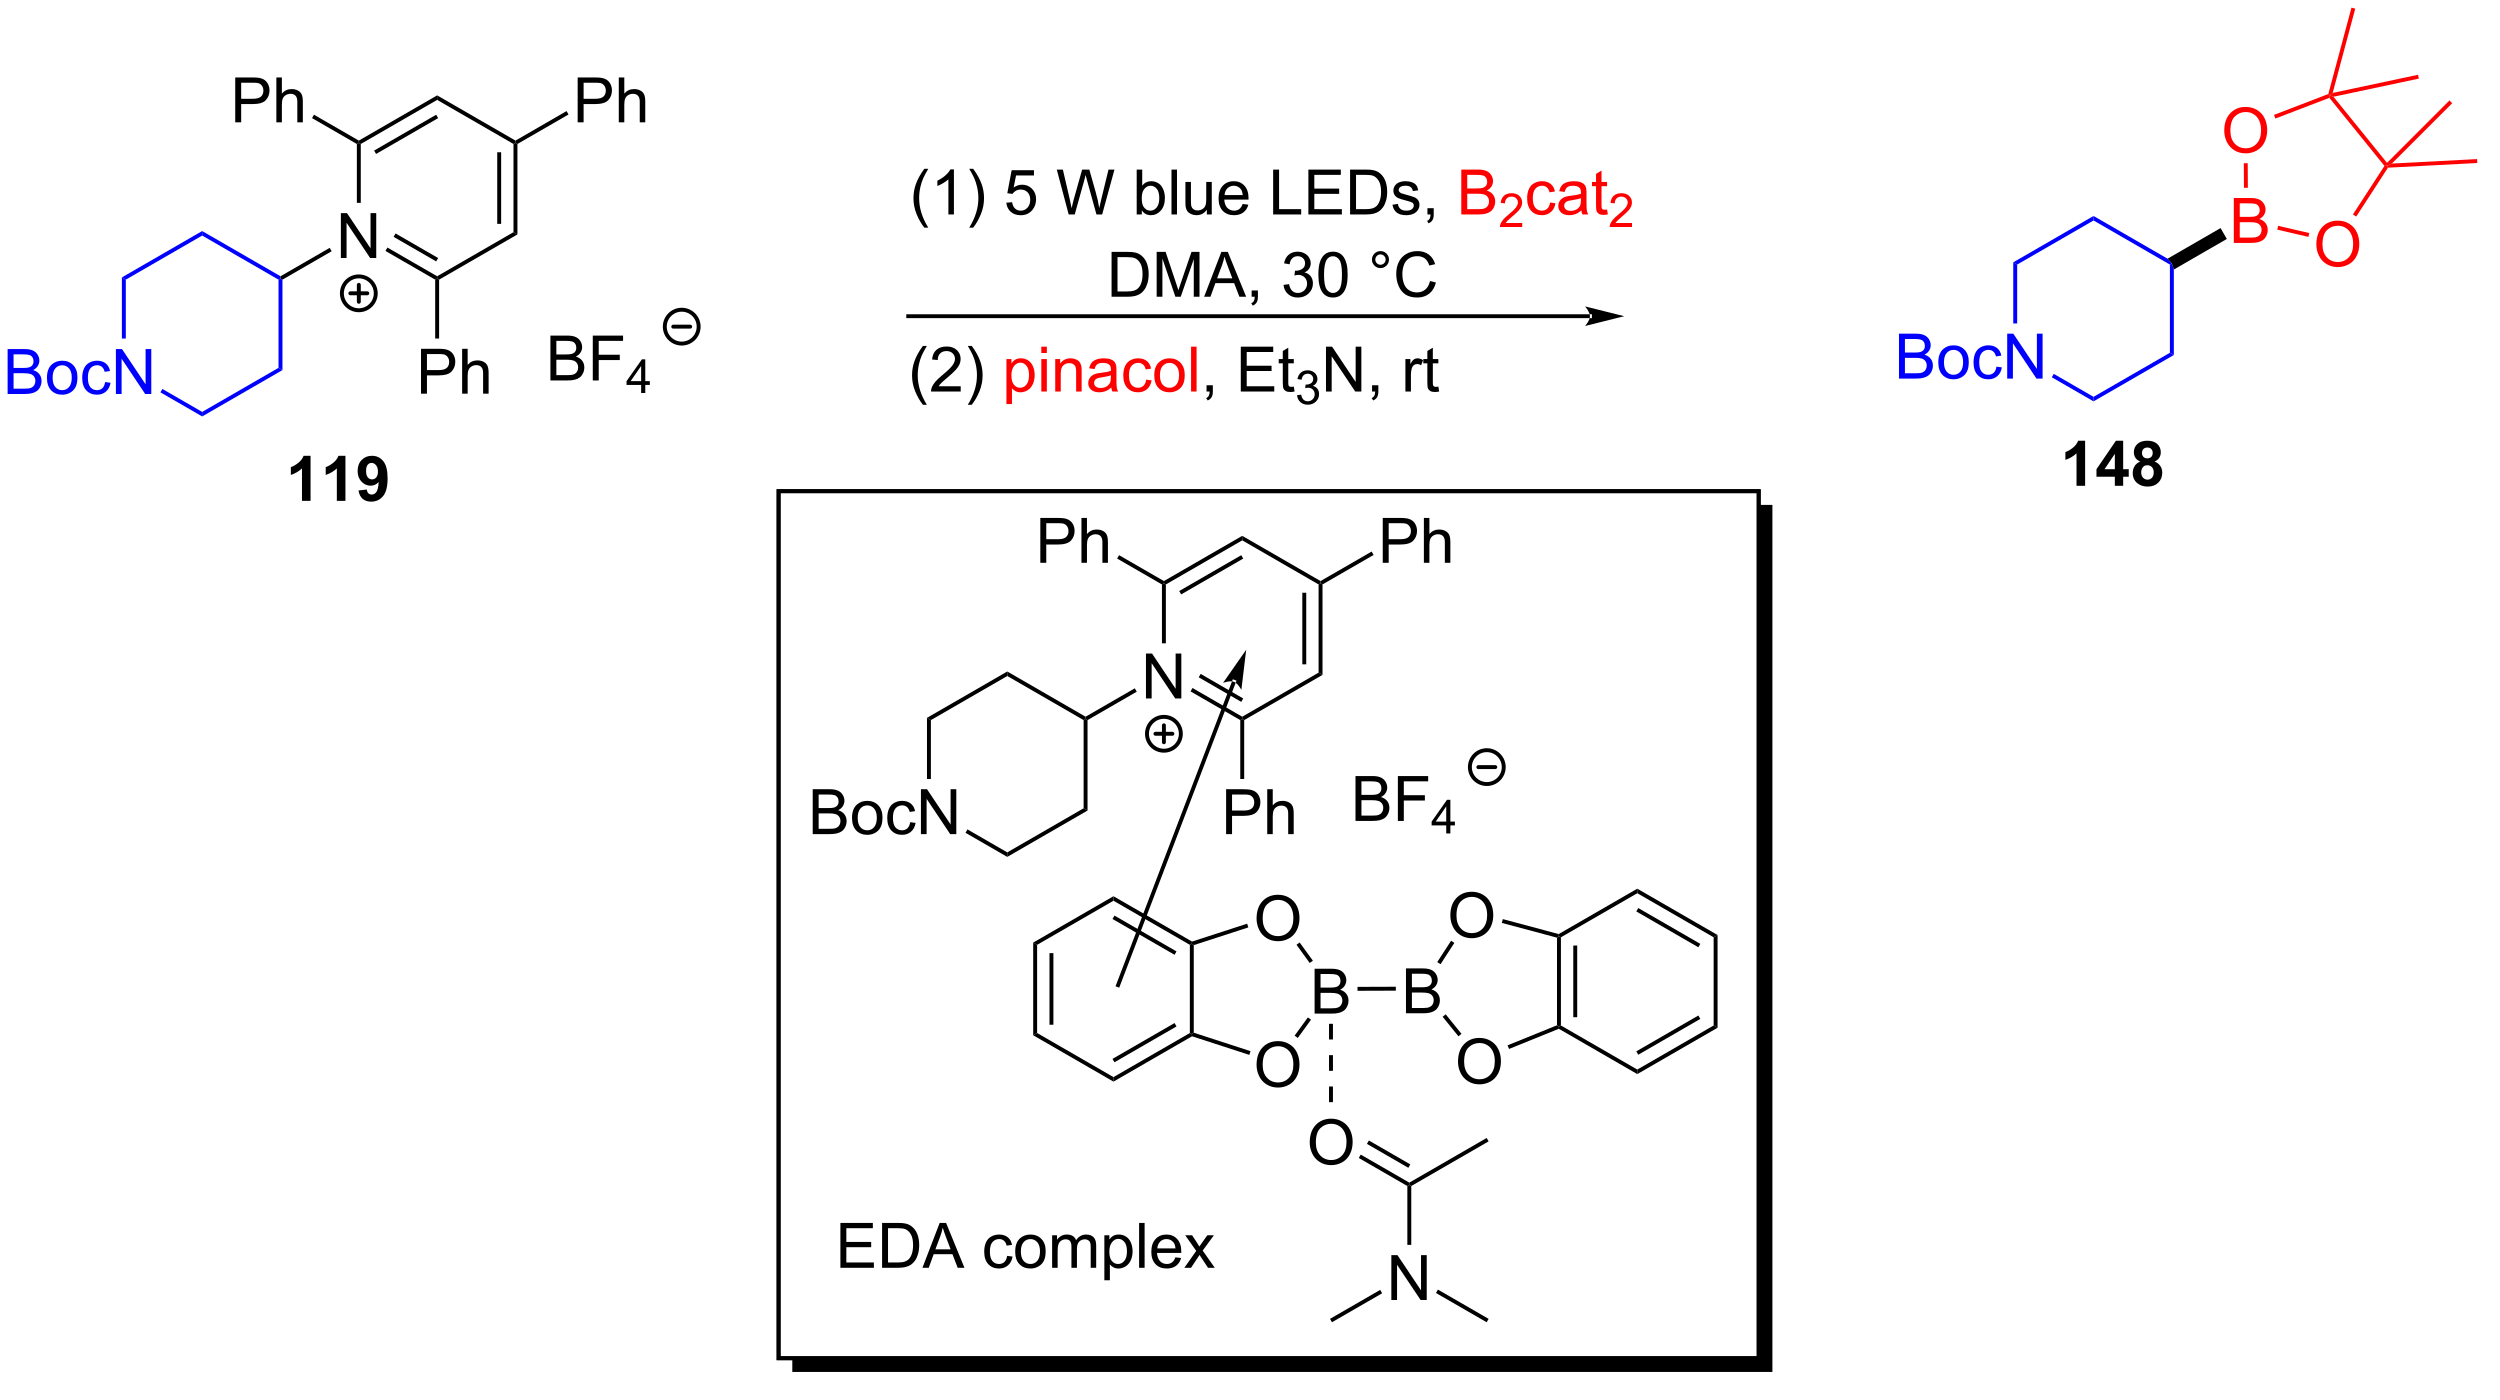<?xml version="1.0" encoding="UTF-8"?>
<!DOCTYPE svg PUBLIC '-//W3C//DTD SVG 1.0//EN'
          'http://www.w3.org/TR/2001/REC-SVG-20010904/DTD/svg10.dtd'>
<svg stroke-dasharray="none" shape-rendering="auto" xmlns="http://www.w3.org/2000/svg" font-family="'Dialog'" text-rendering="auto" width="875" fill-opacity="1" color-interpolation="auto" color-rendering="auto" preserveAspectRatio="xMidYMid meet" font-size="12px" viewBox="0 0 875 490" fill="black" xmlns:xlink="http://www.w3.org/1999/xlink" stroke="black" image-rendering="auto" stroke-miterlimit="10" stroke-linecap="square" stroke-linejoin="miter" font-style="normal" stroke-width="1" height="490" stroke-dashoffset="0" font-weight="normal" stroke-opacity="1"
><!--Generated by the Batik Graphics2D SVG Generator--><defs id="genericDefs"
  /><g
  ><defs id="defs1"
    ><clipPath clipPathUnits="userSpaceOnUse" id="clipPath1"
      ><path d="M2.569 0.646 L330.351 0.646 L330.351 184.125 L2.569 184.125 L2.569 0.646 Z"
      /></clipPath
      ><clipPath clipPathUnits="userSpaceOnUse" id="clipPath2"
      ><path d="M0.647 47.749 L0.647 226.006 L318.974 226.006 L318.974 47.749 Z"
      /></clipPath
      ><clipPath clipPathUnits="userSpaceOnUse" id="clipPath3"
      ><path d="M0.647 47.749 L0.647 225.155 L318.344 225.155 L318.344 47.749 Z"
      /></clipPath
    ></defs
    ><g fill="blue" transform="scale(2.667,2.667) translate(-2.569,-0.646) matrix(1.029,0,0,1.029,1.903,-48.469)" stroke="blue"
    ><path d="M1.619 97.976 L1.619 92.25 L3.768 92.25 Q4.424 92.25 4.82 92.424 Q5.218 92.596 5.442 92.958 Q5.666 93.32 5.666 93.713 Q5.666 94.081 5.466 94.406 Q5.268 94.729 4.867 94.929 Q5.385 95.081 5.664 95.448 Q5.945 95.815 5.945 96.315 Q5.945 96.719 5.773 97.065 Q5.604 97.409 5.354 97.596 Q5.104 97.784 4.726 97.88 Q4.351 97.976 3.804 97.976 L1.619 97.976 ZM2.377 94.656 L3.617 94.656 Q4.12 94.656 4.338 94.588 Q4.627 94.502 4.773 94.304 Q4.922 94.104 4.922 93.804 Q4.922 93.518 4.784 93.302 Q4.648 93.086 4.393 93.005 Q4.14 92.924 3.523 92.924 L2.377 92.924 L2.377 94.656 ZM2.377 97.299 L3.804 97.299 Q4.172 97.299 4.32 97.273 Q4.58 97.226 4.755 97.117 Q4.932 97.008 5.044 96.799 Q5.159 96.588 5.159 96.315 Q5.159 95.995 4.995 95.76 Q4.83 95.523 4.539 95.427 Q4.25 95.331 3.703 95.331 L2.377 95.331 L2.377 97.299 ZM6.635 95.901 Q6.635 94.75 7.276 94.195 Q7.812 93.734 8.581 93.734 Q9.437 93.734 9.979 94.294 Q10.523 94.854 10.523 95.844 Q10.523 96.643 10.281 97.104 Q10.041 97.562 9.583 97.817 Q9.125 98.07 8.581 98.07 Q7.711 98.07 7.172 97.513 Q6.635 96.953 6.635 95.901 ZM7.359 95.901 Q7.359 96.698 7.705 97.096 Q8.054 97.492 8.581 97.492 Q9.104 97.492 9.45 97.094 Q9.799 96.695 9.799 95.877 Q9.799 95.109 9.45 94.713 Q9.101 94.315 8.581 94.315 Q8.054 94.315 7.705 94.711 Q7.359 95.104 7.359 95.901 ZM14.053 96.456 L14.746 96.547 Q14.631 97.26 14.165 97.666 Q13.699 98.07 13.019 98.07 Q12.168 98.07 11.649 97.513 Q11.131 96.956 11.131 95.916 Q11.131 95.245 11.353 94.742 Q11.577 94.237 12.032 93.987 Q12.488 93.734 13.022 93.734 Q13.699 93.734 14.129 94.075 Q14.558 94.416 14.678 95.047 L13.996 95.151 Q13.897 94.734 13.649 94.523 Q13.402 94.312 13.05 94.312 Q12.519 94.312 12.186 94.692 Q11.855 95.073 11.855 95.898 Q11.855 96.734 12.175 97.114 Q12.496 97.492 13.011 97.492 Q13.425 97.492 13.702 97.239 Q13.98 96.984 14.053 96.456 ZM15.428 97.976 L15.428 92.25 L16.207 92.25 L19.215 96.745 L19.215 92.25 L19.941 92.25 L19.941 97.976 L19.163 97.976 L16.155 93.476 L16.155 97.976 L15.428 97.976 Z" stroke="none" clip-path="url(#clipPath3)"
    /></g
    ><g fill="blue" transform="matrix(2.743,0,0,2.743,-1.776,-130.973)" stroke="blue"
    ><path d="M21.119 97.811 L21.369 97.377 L26.444 100.308 L26.444 100.885 Z" stroke="none" clip-path="url(#clipPath3)"
    /></g
    ><g fill="blue" transform="matrix(2.743,0,0,2.743,-1.776,-130.973)" stroke="blue"
    ><path d="M26.444 100.885 L26.444 100.308 L36.188 94.682 L36.688 94.971 Z" stroke="none" clip-path="url(#clipPath3)"
    /></g
    ><g fill="blue" transform="matrix(2.743,0,0,2.743,-1.776,-130.973)" stroke="blue"
    ><path d="M36.688 94.971 L36.188 94.682 L36.188 83.431 L36.438 83.286 L36.688 83.431 Z" stroke="none" clip-path="url(#clipPath3)"
    /></g
    ><g fill="blue" transform="matrix(2.743,0,0,2.743,-1.776,-130.973)" stroke="blue"
    ><path d="M36.438 82.998 L36.438 83.286 L36.188 83.431 L26.444 77.805 L26.444 77.228 Z" stroke="none" clip-path="url(#clipPath3)"
    /></g
    ><g fill="blue" transform="matrix(2.743,0,0,2.743,-1.776,-130.973)" stroke="blue"
    ><path d="M26.444 77.228 L26.444 77.805 L16.7 83.431 L16.2 83.142 Z" stroke="none" clip-path="url(#clipPath3)"
    /></g
    ><g fill="blue" transform="matrix(2.743,0,0,2.743,-1.776,-130.973)" stroke="blue"
    ><path d="M16.2 83.142 L16.7 83.431 L16.7 90.942 L16.2 90.942 Z" stroke="none" clip-path="url(#clipPath3)"
    /></g
    ><g transform="matrix(2.743,0,0,2.743,-1.776,-130.973)"
    ><path d="M44.141 80.666 L44.141 74.94 L44.92 74.94 L47.928 79.434 L47.928 74.94 L48.654 74.94 L48.654 80.666 L47.876 80.666 L44.868 76.166 L44.868 80.666 L44.141 80.666 Z" stroke="none" clip-path="url(#clipPath3)"
    /></g
    ><g transform="matrix(2.743,0,0,2.743,-1.776,-130.973)"
    ><path d="M36.688 83.431 L36.438 83.286 L36.438 82.998 L42.716 79.373 L42.966 79.806 Z" stroke="none" clip-path="url(#clipPath3)"
    /></g
    ><g transform="matrix(2.743,0,0,2.743,-1.776,-130.973)"
    ><path d="M49.832 79.768 L50.082 79.335 L56.426 82.998 L56.426 83.286 L56.176 83.431 ZM50.87 77.969 L56.301 81.104 L56.551 80.671 L51.12 77.536 Z" stroke="none" clip-path="url(#clipPath3)"
    /></g
    ><g transform="matrix(2.743,0,0,2.743,-1.776,-130.973)"
    ><path d="M56.676 83.431 L56.426 83.286 L56.426 82.998 L66.17 77.372 L66.67 77.661 Z" stroke="none" clip-path="url(#clipPath3)"
    /></g
    ><g transform="matrix(2.743,0,0,2.743,-1.776,-130.973)"
    ><path d="M66.67 77.661 L66.17 77.372 L66.17 66.121 L66.42 65.976 L66.67 66.121 ZM64.593 76.317 L64.593 67.175 L64.093 67.175 L64.093 76.317 Z" stroke="none" clip-path="url(#clipPath3)"
    /></g
    ><g transform="matrix(2.743,0,0,2.743,-1.776,-130.973)"
    ><path d="M66.42 65.688 L66.42 65.976 L66.17 66.121 L56.426 60.495 L56.426 59.917 Z" stroke="none" clip-path="url(#clipPath3)"
    /></g
    ><g transform="matrix(2.743,0,0,2.743,-1.776,-130.973)"
    ><path d="M56.426 59.917 L56.426 60.495 L46.682 66.121 L46.432 65.976 L46.432 65.688 ZM56.301 62.388 L48.384 66.959 L48.634 67.392 L56.551 62.821 Z" stroke="none" clip-path="url(#clipPath3)"
    /></g
    ><g transform="matrix(2.743,0,0,2.743,-1.776,-130.973)"
    ><path d="M46.182 66.121 L46.432 65.976 L46.682 66.121 L46.682 73.632 L46.182 73.632 Z" stroke="none" clip-path="url(#clipPath3)"
    /></g
    ><g transform="matrix(2.743,0,0,2.743,-1.776,-130.973)"
    ><path d="M30.663 63.356 L30.663 57.63 L32.824 57.63 Q33.395 57.63 33.694 57.684 Q34.116 57.755 34.4 57.953 Q34.686 58.148 34.861 58.505 Q35.035 58.859 35.035 59.286 Q35.035 60.015 34.569 60.523 Q34.106 61.028 32.889 61.028 L31.421 61.028 L31.421 63.356 L30.663 63.356 ZM31.421 60.351 L32.903 60.351 Q33.637 60.351 33.944 60.078 Q34.254 59.804 34.254 59.309 Q34.254 58.95 34.072 58.695 Q33.889 58.437 33.593 58.356 Q33.403 58.304 32.887 58.304 L31.421 58.304 L31.421 60.351 ZM35.91 63.356 L35.91 57.63 L36.614 57.63 L36.614 59.684 Q37.106 59.114 37.856 59.114 Q38.317 59.114 38.655 59.296 Q38.996 59.476 39.142 59.796 Q39.288 60.117 39.288 60.726 L39.288 63.356 L38.585 63.356 L38.585 60.726 Q38.585 60.2 38.356 59.96 Q38.129 59.718 37.71 59.718 Q37.397 59.718 37.121 59.882 Q36.848 60.044 36.731 60.322 Q36.614 60.598 36.614 61.085 L36.614 63.356 L35.91 63.356 Z" stroke="none" clip-path="url(#clipPath3)"
    /></g
    ><g transform="matrix(2.743,0,0,2.743,-1.776,-130.973)"
    ><path d="M46.432 65.688 L46.432 65.976 L46.182 66.121 L40.463 62.819 L40.713 62.386 Z" stroke="none" clip-path="url(#clipPath3)"
    /></g
    ><g transform="matrix(2.743,0,0,2.743,-1.776,-130.973)"
    ><path d="M54.368 97.976 L54.368 92.25 L56.529 92.25 Q57.1 92.25 57.399 92.304 Q57.821 92.375 58.105 92.573 Q58.392 92.768 58.566 93.125 Q58.74 93.479 58.74 93.906 Q58.74 94.635 58.274 95.143 Q57.811 95.648 56.595 95.648 L55.126 95.648 L55.126 97.976 L54.368 97.976 ZM55.126 94.971 L56.608 94.971 Q57.342 94.971 57.649 94.698 Q57.959 94.424 57.959 93.929 Q57.959 93.57 57.777 93.315 Q57.595 93.057 57.298 92.976 Q57.108 92.924 56.592 92.924 L55.126 92.924 L55.126 94.971 ZM59.615 97.976 L59.615 92.25 L60.319 92.25 L60.319 94.304 Q60.811 93.734 61.561 93.734 Q62.022 93.734 62.36 93.916 Q62.701 94.096 62.847 94.416 Q62.993 94.737 62.993 95.346 L62.993 97.976 L62.29 97.976 L62.29 95.346 Q62.29 94.82 62.061 94.581 Q61.834 94.338 61.415 94.338 Q61.102 94.338 60.826 94.502 Q60.553 94.664 60.436 94.942 Q60.319 95.219 60.319 95.706 L60.319 97.976 L59.615 97.976 Z" stroke="none" clip-path="url(#clipPath3)"
    /></g
    ><g transform="matrix(2.743,0,0,2.743,-1.776,-130.973)"
    ><path d="M56.176 83.431 L56.426 83.286 L56.676 83.431 L56.676 90.942 L56.176 90.942 Z" stroke="none" clip-path="url(#clipPath3)"
    /></g
    ><g transform="matrix(2.743,0,0,2.743,-1.776,-130.973)"
    ><path d="M74.356 63.356 L74.356 57.63 L76.517 57.63 Q77.088 57.63 77.387 57.684 Q77.809 57.755 78.093 57.953 Q78.379 58.148 78.554 58.505 Q78.728 58.859 78.728 59.286 Q78.728 60.015 78.262 60.523 Q77.799 61.028 76.583 61.028 L75.114 61.028 L75.114 63.356 L74.356 63.356 ZM75.114 60.351 L76.596 60.351 Q77.33 60.351 77.637 60.078 Q77.947 59.804 77.947 59.309 Q77.947 58.95 77.765 58.695 Q77.583 58.437 77.286 58.356 Q77.096 58.304 76.58 58.304 L75.114 58.304 L75.114 60.351 ZM79.603 63.356 L79.603 57.63 L80.307 57.63 L80.307 59.684 Q80.799 59.114 81.549 59.114 Q82.01 59.114 82.348 59.296 Q82.689 59.476 82.835 59.796 Q82.981 60.117 82.981 60.726 L82.981 63.356 L82.278 63.356 L82.278 60.726 Q82.278 60.2 82.049 59.96 Q81.822 59.718 81.403 59.718 Q81.091 59.718 80.814 59.882 Q80.541 60.044 80.424 60.322 Q80.307 60.598 80.307 61.085 L80.307 63.356 L79.603 63.356 Z" stroke="none" clip-path="url(#clipPath3)"
    /></g
    ><g transform="matrix(2.743,0,0,2.743,-1.776,-130.973)"
    ><path d="M66.67 66.121 L66.42 65.976 L66.42 65.688 L72.939 61.924 L73.189 62.357 Z" stroke="none" clip-path="url(#clipPath3)"
    /></g
    ><g stroke-width="0.5" transform="matrix(2.743,0,0,2.743,-1.776,-130.973)" stroke-linejoin="round" stroke-linecap="round"
    ><path fill="none" d="M46.432 87.335 C45.239 87.335 44.272 86.368 44.272 85.175 C44.272 83.982 45.239 83.015 46.432 83.015 C47.625 83.015 48.592 83.982 48.592 85.175 C48.592 86.368 47.625 87.335 46.432 87.335 M45.352 85.175 L47.512 85.175 M46.432 84.095 L46.432 86.255" clip-path="url(#clipPath3)"
    /></g
    ><g transform="matrix(2.743,0,0,2.743,-1.776,-130.973)"
    ><path d="M70.879 96.293 L70.879 90.567 L73.028 90.567 Q73.684 90.567 74.08 90.741 Q74.478 90.913 74.702 91.275 Q74.926 91.637 74.926 92.03 Q74.926 92.398 74.726 92.723 Q74.528 93.046 74.127 93.246 Q74.645 93.398 74.924 93.765 Q75.205 94.132 75.205 94.632 Q75.205 95.036 75.033 95.382 Q74.864 95.726 74.614 95.913 Q74.364 96.101 73.986 96.197 Q73.611 96.293 73.064 96.293 L70.879 96.293 ZM71.637 92.973 L72.877 92.973 Q73.379 92.973 73.598 92.905 Q73.887 92.819 74.033 92.621 Q74.181 92.421 74.181 92.121 Q74.181 91.835 74.043 91.619 Q73.908 91.403 73.653 91.322 Q73.4 91.241 72.783 91.241 L71.637 91.241 L71.637 92.973 ZM71.637 95.616 L73.064 95.616 Q73.431 95.616 73.58 95.59 Q73.84 95.543 74.015 95.434 Q74.192 95.325 74.304 95.116 Q74.418 94.905 74.418 94.632 Q74.418 94.312 74.254 94.077 Q74.09 93.84 73.799 93.744 Q73.509 93.648 72.963 93.648 L71.637 93.648 L71.637 95.616 ZM76.285 96.293 L76.285 90.567 L80.15 90.567 L80.15 91.241 L77.043 91.241 L77.043 93.015 L79.731 93.015 L79.731 93.692 L77.043 93.692 L77.043 96.293 L76.285 96.293 Z" stroke="none" clip-path="url(#clipPath3)"
    /></g
    ><g transform="matrix(2.743,0,0,2.743,-1.776,-130.973)"
    ><path d="M82.455 97.893 L82.455 96.864 L80.592 96.864 L80.592 96.382 L82.553 93.599 L82.983 93.599 L82.983 96.382 L83.563 96.382 L83.563 96.864 L82.983 96.864 L82.983 97.893 L82.455 97.893 ZM82.455 96.382 L82.455 94.444 L81.112 96.382 L82.455 96.382 Z" stroke="none" clip-path="url(#clipPath3)"
    /></g
    ><g stroke-width="0.5" transform="matrix(2.743,0,0,2.743,-1.776,-130.973)" stroke-linejoin="round" stroke-linecap="round"
    ><path fill="none" d="M87.633 91.588 C86.441 91.588 85.474 90.621 85.474 89.428 C85.474 88.235 86.441 87.268 87.633 87.268 C88.826 87.268 89.793 88.235 89.793 89.428 C89.793 90.621 88.826 91.588 87.633 91.588 M86.553 89.428 L88.713 89.428" clip-path="url(#clipPath3)"
    /></g
    ><g transform="matrix(2.743,0,0,2.743,-1.776,-130.973)"
    ><path d="M203.522 88.345 L203.522 88.345 L116.538 88.345 L116.288 88.345 L116.288 87.845 L116.538 87.845 L203.522 87.845 L203.772 87.845 L203.772 88.345 ZM207.897 88.095 L202.897 86.845 C202.897 86.845 203.522 87.548 203.522 88.095 C203.522 88.641 202.897 89.345 202.897 89.345 Z" stroke="none" clip-path="url(#clipPath3)"
    /></g
    ><g transform="matrix(2.743,0,0,2.743,-1.776,-130.973)"
    ><path d="M118.591 76.797 Q118.008 76.063 117.604 75.078 Q117.203 74.091 117.203 73.037 Q117.203 72.107 117.505 71.255 Q117.857 70.268 118.591 69.287 L119.094 69.287 Q118.622 70.099 118.469 70.448 Q118.232 70.987 118.094 71.573 Q117.927 72.302 117.927 73.042 Q117.927 74.919 119.094 76.797 L118.591 76.797 ZM122.365 75.112 L121.661 75.112 L121.661 70.63 Q121.406 70.873 120.995 71.115 Q120.583 71.357 120.255 71.479 L120.255 70.8 Q120.844 70.521 121.284 70.128 Q121.727 69.732 121.911 69.362 L122.365 69.362 L122.365 75.112 ZM124.822 76.797 L124.316 76.797 Q125.486 74.919 125.486 73.042 Q125.486 72.307 125.316 71.584 Q125.183 70.998 124.947 70.459 Q124.793 70.107 124.316 69.287 L124.822 69.287 Q125.556 70.268 125.907 71.255 Q126.207 72.107 126.207 73.037 Q126.207 74.091 125.803 75.078 Q125.4 76.063 124.822 76.797 ZM129.052 73.612 L129.789 73.55 Q129.872 74.089 130.169 74.359 Q130.469 74.63 130.891 74.63 Q131.398 74.63 131.75 74.248 Q132.101 73.865 132.101 73.232 Q132.101 72.63 131.763 72.284 Q131.427 71.935 130.88 71.935 Q130.539 71.935 130.266 72.091 Q129.992 72.245 129.836 72.49 L129.177 72.404 L129.732 69.464 L132.578 69.464 L132.578 70.135 L130.294 70.135 L129.984 71.675 Q130.5 71.315 131.068 71.315 Q131.818 71.315 132.333 71.836 Q132.849 72.354 132.849 73.169 Q132.849 73.948 132.396 74.513 Q131.844 75.211 130.891 75.211 Q130.109 75.211 129.614 74.774 Q129.122 74.334 129.052 73.612 ZM137.008 75.112 L135.489 69.385 L136.266 69.385 L137.138 73.138 Q137.279 73.729 137.38 74.31 Q137.599 73.393 137.638 73.253 L138.726 69.385 L139.641 69.385 L140.461 72.284 Q140.771 73.362 140.906 74.31 Q141.016 73.768 141.193 73.065 L142.091 69.385 L142.851 69.385 L141.281 75.112 L140.552 75.112 L139.344 70.748 Q139.193 70.201 139.164 70.076 Q139.076 70.472 138.997 70.748 L137.781 75.112 L137.008 75.112 ZM146.341 75.112 L145.687 75.112 L145.687 69.385 L146.391 69.385 L146.391 71.427 Q146.836 70.87 147.529 70.87 Q147.911 70.87 148.252 71.024 Q148.594 71.177 148.815 71.459 Q149.036 71.737 149.161 72.133 Q149.286 72.526 149.286 72.974 Q149.286 74.042 148.758 74.625 Q148.232 75.206 147.492 75.206 Q146.758 75.206 146.341 74.591 L146.341 75.112 ZM146.333 73.005 Q146.333 73.753 146.536 74.084 Q146.867 74.628 147.435 74.628 Q147.896 74.628 148.232 74.227 Q148.568 73.826 148.568 73.034 Q148.568 72.222 148.245 71.836 Q147.922 71.448 147.466 71.448 Q147.005 71.448 146.669 71.849 Q146.333 72.248 146.333 73.005 ZM150.126 75.112 L150.126 69.385 L150.829 69.385 L150.829 75.112 L150.126 75.112 ZM154.638 75.112 L154.638 74.503 Q154.154 75.206 153.32 75.206 Q152.953 75.206 152.635 75.065 Q152.318 74.925 152.161 74.711 Q152.008 74.498 151.945 74.19 Q151.904 73.982 151.904 73.534 L151.904 70.964 L152.607 70.964 L152.607 73.263 Q152.607 73.815 152.648 74.005 Q152.716 74.284 152.93 74.443 Q153.146 74.599 153.461 74.599 Q153.779 74.599 154.055 74.438 Q154.333 74.276 154.448 73.998 Q154.562 73.716 154.562 73.185 L154.562 70.964 L155.266 70.964 L155.266 75.112 L154.638 75.112 ZM159.207 73.776 L159.934 73.865 Q159.762 74.503 159.296 74.854 Q158.832 75.206 158.111 75.206 Q157.199 75.206 156.665 74.646 Q156.134 74.084 156.134 73.073 Q156.134 72.026 156.673 71.448 Q157.212 70.87 158.071 70.87 Q158.902 70.87 159.428 71.438 Q159.957 72.003 159.957 73.029 Q159.957 73.091 159.954 73.216 L156.861 73.216 Q156.9 73.901 157.246 74.266 Q157.595 74.628 158.113 74.628 Q158.501 74.628 158.775 74.425 Q159.048 74.222 159.207 73.776 ZM156.9 72.638 L159.215 72.638 Q159.168 72.115 158.949 71.854 Q158.613 71.448 158.079 71.448 Q157.595 71.448 157.264 71.774 Q156.934 72.097 156.9 72.638 ZM163.098 75.112 L163.098 69.385 L163.855 69.385 L163.855 74.435 L166.676 74.435 L166.676 75.112 L163.098 75.112 ZM167.594 75.112 L167.594 69.385 L171.734 69.385 L171.734 70.06 L168.351 70.06 L168.351 71.815 L171.521 71.815 L171.521 72.487 L168.351 72.487 L168.351 74.435 L171.867 74.435 L171.867 75.112 L167.594 75.112 ZM172.914 75.112 L172.914 69.385 L174.888 69.385 Q175.555 69.385 175.906 69.466 Q176.398 69.581 176.747 69.878 Q177.201 70.26 177.424 70.857 Q177.648 71.451 177.648 72.216 Q177.648 72.87 177.495 73.375 Q177.344 73.878 177.104 74.209 Q176.867 74.537 176.583 74.727 Q176.302 74.917 175.901 75.016 Q175.5 75.112 174.982 75.112 L172.914 75.112 ZM173.672 74.435 L174.896 74.435 Q175.461 74.435 175.784 74.331 Q176.107 74.224 176.297 74.034 Q176.568 73.763 176.716 73.31 Q176.867 72.854 176.867 72.206 Q176.867 71.307 176.573 70.826 Q176.279 70.341 175.857 70.177 Q175.552 70.06 174.875 70.06 L173.672 70.06 L173.672 74.435 ZM178.321 73.873 L179.017 73.763 Q179.074 74.182 179.342 74.406 Q179.611 74.628 180.09 74.628 Q180.574 74.628 180.809 74.43 Q181.043 74.232 181.043 73.966 Q181.043 73.729 180.837 73.591 Q180.691 73.498 180.118 73.354 Q179.345 73.159 179.046 73.016 Q178.746 72.873 178.592 72.623 Q178.439 72.37 178.439 72.065 Q178.439 71.787 178.564 71.552 Q178.691 71.315 178.91 71.159 Q179.074 71.037 179.358 70.953 Q179.642 70.87 179.965 70.87 Q180.454 70.87 180.821 71.01 Q181.191 71.151 181.366 71.391 Q181.543 71.63 181.611 72.034 L180.923 72.128 Q180.876 71.807 180.65 71.628 Q180.426 71.448 180.017 71.448 Q179.532 71.448 179.324 71.609 Q179.118 71.768 179.118 71.982 Q179.118 72.12 179.204 72.229 Q179.29 72.341 179.473 72.417 Q179.579 72.456 180.095 72.597 Q180.84 72.794 181.134 72.922 Q181.431 73.05 181.598 73.292 Q181.767 73.534 181.767 73.893 Q181.767 74.245 181.561 74.555 Q181.355 74.865 180.967 75.037 Q180.582 75.206 180.095 75.206 Q179.285 75.206 178.861 74.87 Q178.439 74.534 178.321 73.873 ZM182.785 75.112 L182.785 74.31 L183.587 74.31 L183.587 75.112 Q183.587 75.555 183.431 75.826 Q183.275 76.097 182.934 76.245 L182.738 75.945 Q182.962 75.847 183.066 75.656 Q183.173 75.469 183.184 75.112 L182.785 75.112 Z" stroke="none" clip-path="url(#clipPath3)"
    /></g
    ><g fill="red" transform="matrix(2.743,0,0,2.743,-1.776,-130.973)" stroke="red"
    ><path d="M187.105 75.112 L187.105 69.385 L189.254 69.385 Q189.91 69.385 190.306 69.56 Q190.704 69.732 190.928 70.094 Q191.152 70.456 191.152 70.849 Q191.152 71.216 190.952 71.542 Q190.754 71.865 190.353 72.065 Q190.871 72.216 191.15 72.584 Q191.431 72.951 191.431 73.451 Q191.431 73.854 191.259 74.201 Q191.09 74.544 190.84 74.732 Q190.59 74.919 190.212 75.016 Q189.837 75.112 189.29 75.112 L187.105 75.112 ZM187.863 71.792 L189.103 71.792 Q189.605 71.792 189.824 71.724 Q190.113 71.638 190.259 71.44 Q190.407 71.24 190.407 70.94 Q190.407 70.654 190.269 70.438 Q190.134 70.222 189.879 70.141 Q189.626 70.06 189.009 70.06 L187.863 70.06 L187.863 71.792 ZM187.863 74.435 L189.29 74.435 Q189.657 74.435 189.806 74.409 Q190.066 74.362 190.241 74.253 Q190.418 74.143 190.53 73.935 Q190.644 73.724 190.644 73.451 Q190.644 73.13 190.48 72.896 Q190.316 72.659 190.025 72.563 Q189.736 72.466 189.189 72.466 L187.863 72.466 L187.863 74.435 Z" stroke="none" clip-path="url(#clipPath3)"
    /></g
    ><g fill="red" transform="matrix(2.743,0,0,2.743,-1.776,-130.973)" stroke="red"
    ><path d="M194.877 76.204 L194.877 76.712 L192.037 76.712 Q192.031 76.521 192.1 76.345 Q192.207 76.056 192.445 75.775 Q192.685 75.493 193.137 75.124 Q193.836 74.55 194.082 74.214 Q194.328 73.878 194.328 73.579 Q194.328 73.267 194.103 73.052 Q193.881 72.835 193.519 72.835 Q193.139 72.835 192.91 73.064 Q192.682 73.292 192.68 73.697 L192.137 73.642 Q192.193 73.034 192.557 72.718 Q192.92 72.4 193.531 72.4 Q194.15 72.4 194.51 72.743 Q194.871 73.085 194.871 73.591 Q194.871 73.849 194.766 74.099 Q194.66 74.347 194.414 74.622 Q194.17 74.898 193.601 75.378 Q193.127 75.777 192.992 75.919 Q192.857 76.062 192.769 76.204 L194.877 76.204 Z" stroke="none" clip-path="url(#clipPath3)"
    /></g
    ><g fill="red" transform="matrix(2.743,0,0,2.743,-1.776,-130.973)" stroke="red"
    ><path d="M198.427 73.591 L199.119 73.682 Q199.005 74.396 198.539 74.802 Q198.073 75.206 197.393 75.206 Q196.541 75.206 196.023 74.649 Q195.505 74.091 195.505 73.052 Q195.505 72.38 195.726 71.878 Q195.95 71.373 196.406 71.123 Q196.862 70.87 197.395 70.87 Q198.073 70.87 198.502 71.211 Q198.932 71.552 199.052 72.182 L198.369 72.287 Q198.27 71.87 198.023 71.659 Q197.776 71.448 197.424 71.448 Q196.893 71.448 196.56 71.828 Q196.229 72.209 196.229 73.034 Q196.229 73.87 196.549 74.25 Q196.869 74.628 197.385 74.628 Q197.799 74.628 198.075 74.375 Q198.354 74.12 198.427 73.591 ZM202.427 74.599 Q202.036 74.932 201.674 75.07 Q201.315 75.206 200.901 75.206 Q200.216 75.206 199.849 74.873 Q199.482 74.537 199.482 74.018 Q199.482 73.714 199.619 73.461 Q199.76 73.209 199.984 73.057 Q200.208 72.904 200.489 72.826 Q200.698 72.771 201.114 72.722 Q201.966 72.62 202.369 72.479 Q202.372 72.334 202.372 72.294 Q202.372 71.865 202.174 71.69 Q201.903 71.451 201.372 71.451 Q200.877 71.451 200.64 71.625 Q200.403 71.8 200.291 72.24 L199.604 72.146 Q199.698 71.706 199.911 71.435 Q200.127 71.162 200.534 71.016 Q200.94 70.87 201.474 70.87 Q202.005 70.87 202.336 70.995 Q202.669 71.12 202.825 71.31 Q202.982 71.498 203.044 71.787 Q203.08 71.966 203.08 72.435 L203.08 73.373 Q203.08 74.354 203.125 74.615 Q203.169 74.873 203.302 75.112 L202.567 75.112 Q202.458 74.893 202.427 74.599 ZM202.369 73.029 Q201.987 73.185 201.221 73.294 Q200.786 73.357 200.607 73.435 Q200.427 73.513 200.328 73.664 Q200.232 73.815 200.232 73.998 Q200.232 74.279 200.445 74.466 Q200.659 74.654 201.067 74.654 Q201.474 74.654 201.789 74.477 Q202.107 74.3 202.255 73.99 Q202.369 73.753 202.369 73.287 L202.369 73.029 ZM205.704 74.482 L205.806 75.104 Q205.509 75.167 205.274 75.167 Q204.892 75.167 204.681 75.047 Q204.47 74.925 204.384 74.727 Q204.298 74.529 204.298 73.896 L204.298 71.51 L203.782 71.51 L203.782 70.964 L204.298 70.964 L204.298 69.935 L204.998 69.513 L204.998 70.964 L205.704 70.964 L205.704 71.51 L204.998 71.51 L204.998 73.935 Q204.998 74.237 205.035 74.323 Q205.071 74.409 205.155 74.461 Q205.241 74.51 205.397 74.51 Q205.514 74.51 205.704 74.482 Z" stroke="none" clip-path="url(#clipPath3)"
    /></g
    ><g fill="red" transform="matrix(2.743,0,0,2.743,-1.776,-130.973)" stroke="red"
    ><path d="M208.886 76.204 L208.886 76.712 L206.046 76.712 Q206.04 76.521 206.108 76.345 Q206.216 76.056 206.454 75.775 Q206.694 75.493 207.145 75.124 Q207.845 74.55 208.091 74.214 Q208.337 73.878 208.337 73.579 Q208.337 73.267 208.112 73.052 Q207.89 72.835 207.528 72.835 Q207.147 72.835 206.919 73.064 Q206.69 73.292 206.688 73.697 L206.145 73.642 Q206.202 73.034 206.565 72.718 Q206.929 72.4 207.54 72.4 Q208.159 72.4 208.518 72.743 Q208.88 73.085 208.88 73.591 Q208.88 73.849 208.774 74.099 Q208.669 74.347 208.423 74.622 Q208.179 74.898 207.61 75.378 Q207.136 75.777 207.001 75.919 Q206.866 76.062 206.778 76.204 L208.886 76.204 Z" stroke="none" clip-path="url(#clipPath3)"
    /></g
    ><g transform="matrix(2.743,0,0,2.743,-1.776,-130.973)"
    ><path d="M142.481 85.612 L142.481 79.885 L144.455 79.885 Q145.121 79.885 145.473 79.966 Q145.965 80.081 146.314 80.378 Q146.767 80.76 146.991 81.357 Q147.215 81.951 147.215 82.716 Q147.215 83.37 147.062 83.875 Q146.911 84.378 146.671 84.709 Q146.434 85.037 146.15 85.227 Q145.869 85.417 145.468 85.516 Q145.067 85.612 144.549 85.612 L142.481 85.612 ZM143.239 84.935 L144.463 84.935 Q145.028 84.935 145.351 84.831 Q145.674 84.724 145.864 84.534 Q146.135 84.263 146.283 83.81 Q146.434 83.354 146.434 82.706 Q146.434 81.807 146.14 81.326 Q145.845 80.841 145.424 80.677 Q145.119 80.56 144.442 80.56 L143.239 80.56 L143.239 84.935 ZM148.235 85.612 L148.235 79.885 L149.375 79.885 L150.732 83.94 Q150.92 84.505 151.006 84.787 Q151.102 84.474 151.31 83.87 L152.68 79.885 L153.701 79.885 L153.701 85.612 L152.969 85.612 L152.969 80.818 L151.305 85.612 L150.623 85.612 L148.967 80.737 L148.967 85.612 L148.235 85.612 ZM154.292 85.612 L156.493 79.885 L157.31 79.885 L159.654 85.612 L158.79 85.612 L158.123 83.878 L155.727 83.878 L155.099 85.612 L154.292 85.612 ZM155.946 83.26 L157.888 83.26 L157.29 81.675 Q157.016 80.951 156.883 80.487 Q156.774 81.037 156.576 81.581 L155.946 83.26 ZM160.352 85.612 L160.352 84.81 L161.154 84.81 L161.154 85.612 Q161.154 86.055 160.998 86.326 Q160.842 86.597 160.5 86.745 L160.305 86.445 Q160.529 86.347 160.633 86.156 Q160.74 85.969 160.75 85.612 L160.352 85.612 ZM164.422 84.099 L165.125 84.005 Q165.248 84.604 165.537 84.867 Q165.828 85.13 166.248 85.13 Q166.743 85.13 167.084 84.787 Q167.428 84.443 167.428 83.935 Q167.428 83.451 167.11 83.138 Q166.795 82.823 166.305 82.823 Q166.107 82.823 165.81 82.901 L165.888 82.284 Q165.959 82.292 166 82.292 Q166.451 82.292 166.81 82.057 Q167.17 81.823 167.17 81.334 Q167.17 80.948 166.907 80.695 Q166.646 80.44 166.232 80.44 Q165.821 80.44 165.547 80.698 Q165.274 80.956 165.196 81.472 L164.493 81.347 Q164.623 80.638 165.078 80.25 Q165.537 79.862 166.217 79.862 Q166.685 79.862 167.078 80.063 Q167.474 80.263 167.683 80.612 Q167.891 80.959 167.891 81.349 Q167.891 81.722 167.69 82.026 Q167.493 82.331 167.102 82.51 Q167.61 82.628 167.891 82.998 Q168.172 83.365 168.172 83.919 Q168.172 84.669 167.625 85.193 Q167.078 85.714 166.243 85.714 Q165.49 85.714 164.99 85.266 Q164.493 84.815 164.422 84.099 ZM168.869 82.787 Q168.869 81.771 169.077 81.154 Q169.286 80.534 169.697 80.198 Q170.111 79.862 170.736 79.862 Q171.197 79.862 171.543 80.047 Q171.892 80.232 172.119 80.584 Q172.345 80.932 172.473 81.435 Q172.603 81.935 172.603 82.787 Q172.603 83.794 172.395 84.414 Q172.189 85.034 171.775 85.373 Q171.364 85.711 170.736 85.711 Q169.908 85.711 169.434 85.115 Q168.869 84.401 168.869 82.787 ZM169.59 82.787 Q169.59 84.198 169.921 84.664 Q170.252 85.13 170.736 85.13 Q171.22 85.13 171.549 84.662 Q171.879 84.193 171.879 82.787 Q171.879 81.373 171.549 80.909 Q171.22 80.443 170.728 80.443 Q170.244 80.443 169.955 80.854 Q169.59 81.378 169.59 82.787 ZM175.707 80.87 Q175.707 80.419 176.025 80.104 Q176.345 79.787 176.791 79.787 Q177.244 79.787 177.559 80.104 Q177.877 80.419 177.877 80.87 Q177.877 81.318 177.556 81.638 Q177.239 81.956 176.791 81.956 Q176.345 81.956 176.025 81.641 Q175.707 81.323 175.707 80.87 ZM176.135 80.87 Q176.135 81.143 176.327 81.336 Q176.52 81.529 176.793 81.529 Q177.064 81.529 177.257 81.336 Q177.45 81.143 177.45 80.87 Q177.45 80.597 177.257 80.404 Q177.064 80.209 176.793 80.209 Q176.52 80.209 176.327 80.404 Q176.135 80.597 176.135 80.87 ZM183.11 83.604 L183.868 83.794 Q183.631 84.729 183.011 85.222 Q182.391 85.711 181.498 85.711 Q180.571 85.711 179.99 85.334 Q179.412 84.956 179.107 84.242 Q178.805 83.526 178.805 82.706 Q178.805 81.81 179.146 81.146 Q179.49 80.479 180.12 80.133 Q180.75 79.787 181.508 79.787 Q182.368 79.787 182.953 80.224 Q183.54 80.662 183.771 81.456 L183.024 81.63 Q182.826 81.005 182.446 80.722 Q182.068 80.435 181.493 80.435 Q180.834 80.435 180.388 80.753 Q179.946 81.068 179.766 81.602 Q179.586 82.135 179.586 82.701 Q179.586 83.432 179.8 83.977 Q180.013 84.521 180.461 84.792 Q180.912 85.06 181.435 85.06 Q182.071 85.06 182.511 84.693 Q182.953 84.326 183.11 83.604 Z" stroke="none" clip-path="url(#clipPath3)"
    /></g
    ><g transform="matrix(2.743,0,0,2.743,-1.776,-130.973)"
    ><path d="M118.41 99.396 Q117.827 98.662 117.423 97.678 Q117.022 96.691 117.022 95.636 Q117.022 94.706 117.324 93.855 Q117.676 92.868 118.41 91.886 L118.913 91.886 Q118.442 92.698 118.288 93.047 Q118.051 93.586 117.913 94.172 Q117.746 94.901 117.746 95.641 Q117.746 97.519 118.913 99.396 L118.41 99.396 ZM123.231 97.034 L123.231 97.711 L119.444 97.711 Q119.436 97.456 119.528 97.222 Q119.671 96.836 119.988 96.461 Q120.309 96.086 120.91 95.594 Q121.843 94.829 122.171 94.381 Q122.499 93.933 122.499 93.534 Q122.499 93.118 122.199 92.831 Q121.903 92.542 121.421 92.542 Q120.913 92.542 120.608 92.847 Q120.303 93.151 120.301 93.691 L119.577 93.618 Q119.653 92.808 120.137 92.386 Q120.621 91.961 121.436 91.961 Q122.262 91.961 122.741 92.42 Q123.223 92.876 123.223 93.55 Q123.223 93.894 123.082 94.227 Q122.942 94.558 122.613 94.925 Q122.288 95.292 121.53 95.933 Q120.897 96.464 120.718 96.654 Q120.538 96.844 120.421 97.034 L123.231 97.034 ZM124.641 99.396 L124.136 99.396 Q125.305 97.519 125.305 95.641 Q125.305 94.907 125.136 94.183 Q125.003 93.597 124.766 93.058 Q124.612 92.706 124.136 91.886 L124.641 91.886 Q125.375 92.868 125.727 93.855 Q126.026 94.706 126.026 95.636 Q126.026 96.691 125.623 97.678 Q125.219 98.662 124.641 99.396 Z" stroke="none" clip-path="url(#clipPath3)"
    /></g
    ><g fill="red" transform="matrix(2.743,0,0,2.743,-1.776,-130.973)" stroke="red"
    ><path d="M129.066 99.303 L129.066 93.563 L129.707 93.563 L129.707 94.102 Q129.934 93.784 130.218 93.628 Q130.504 93.469 130.91 93.469 Q131.441 93.469 131.848 93.743 Q132.254 94.016 132.46 94.513 Q132.668 95.011 132.668 95.605 Q132.668 96.243 132.439 96.753 Q132.21 97.261 131.775 97.534 Q131.34 97.805 130.858 97.805 Q130.507 97.805 130.228 97.657 Q129.949 97.508 129.77 97.282 L129.77 99.303 L129.066 99.303 ZM129.702 95.659 Q129.702 96.461 130.025 96.844 Q130.35 97.227 130.811 97.227 Q131.28 97.227 131.613 96.831 Q131.949 96.433 131.949 95.602 Q131.949 94.808 131.621 94.415 Q131.296 94.019 130.843 94.019 Q130.395 94.019 130.048 94.441 Q129.702 94.86 129.702 95.659 ZM133.518 92.792 L133.518 91.985 L134.221 91.985 L134.221 92.792 L133.518 92.792 ZM133.518 97.711 L133.518 93.563 L134.221 93.563 L134.221 97.711 L133.518 97.711 ZM135.293 97.711 L135.293 93.563 L135.926 93.563 L135.926 94.151 Q136.382 93.469 137.246 93.469 Q137.621 93.469 137.934 93.605 Q138.249 93.737 138.405 93.956 Q138.561 94.175 138.624 94.477 Q138.663 94.672 138.663 95.159 L138.663 97.711 L137.96 97.711 L137.96 95.188 Q137.96 94.758 137.876 94.545 Q137.796 94.331 137.587 94.206 Q137.379 94.079 137.098 94.079 Q136.647 94.079 136.322 94.365 Q135.996 94.649 135.996 95.446 L135.996 97.711 L135.293 97.711 ZM142.448 97.198 Q142.057 97.532 141.695 97.67 Q141.336 97.805 140.922 97.805 Q140.237 97.805 139.87 97.472 Q139.503 97.136 139.503 96.618 Q139.503 96.313 139.641 96.06 Q139.781 95.808 140.005 95.657 Q140.229 95.503 140.511 95.425 Q140.719 95.37 141.136 95.321 Q141.987 95.219 142.391 95.079 Q142.393 94.933 142.393 94.894 Q142.393 94.464 142.195 94.29 Q141.925 94.05 141.393 94.05 Q140.899 94.05 140.662 94.224 Q140.425 94.399 140.313 94.839 L139.625 94.745 Q139.719 94.305 139.932 94.034 Q140.149 93.761 140.555 93.615 Q140.961 93.469 141.495 93.469 Q142.026 93.469 142.357 93.594 Q142.69 93.719 142.846 93.909 Q143.003 94.097 143.065 94.386 Q143.102 94.566 143.102 95.034 L143.102 95.972 Q143.102 96.954 143.146 97.214 Q143.19 97.472 143.323 97.711 L142.589 97.711 Q142.479 97.493 142.448 97.198 ZM142.391 95.628 Q142.008 95.784 141.242 95.894 Q140.807 95.956 140.628 96.034 Q140.448 96.112 140.349 96.263 Q140.253 96.415 140.253 96.597 Q140.253 96.878 140.466 97.066 Q140.68 97.253 141.089 97.253 Q141.495 97.253 141.81 97.076 Q142.128 96.899 142.276 96.589 Q142.391 96.352 142.391 95.886 L142.391 95.628 ZM146.897 96.191 L147.59 96.282 Q147.475 96.995 147.009 97.401 Q146.543 97.805 145.863 97.805 Q145.012 97.805 144.494 97.248 Q143.975 96.691 143.975 95.651 Q143.975 94.98 144.197 94.477 Q144.421 93.972 144.876 93.722 Q145.332 93.469 145.866 93.469 Q146.543 93.469 146.973 93.81 Q147.403 94.151 147.522 94.782 L146.84 94.886 Q146.741 94.469 146.494 94.258 Q146.246 94.047 145.895 94.047 Q145.363 94.047 145.03 94.428 Q144.699 94.808 144.699 95.633 Q144.699 96.469 145.02 96.849 Q145.34 97.227 145.856 97.227 Q146.27 97.227 146.546 96.974 Q146.824 96.719 146.897 96.191 ZM147.929 95.636 Q147.929 94.485 148.569 93.93 Q149.106 93.469 149.874 93.469 Q150.731 93.469 151.272 94.029 Q151.816 94.589 151.816 95.579 Q151.816 96.378 151.574 96.839 Q151.335 97.297 150.876 97.553 Q150.418 97.805 149.874 97.805 Q149.004 97.805 148.465 97.248 Q147.929 96.688 147.929 95.636 ZM148.653 95.636 Q148.653 96.433 148.999 96.831 Q149.348 97.227 149.874 97.227 Q150.397 97.227 150.744 96.829 Q151.093 96.43 151.093 95.612 Q151.093 94.844 150.744 94.448 Q150.395 94.05 149.874 94.05 Q149.348 94.05 148.999 94.446 Q148.653 94.839 148.653 95.636 ZM152.625 97.711 L152.625 91.985 L153.328 91.985 L153.328 97.711 L152.625 97.711 Z" stroke="none" clip-path="url(#clipPath3)"
    /></g
    ><g transform="matrix(2.743,0,0,2.743,-1.776,-130.973)"
    ><path d="M154.6 97.711 L154.6 96.909 L155.403 96.909 L155.403 97.711 Q155.403 98.154 155.246 98.425 Q155.09 98.696 154.749 98.844 L154.554 98.545 Q154.778 98.446 154.882 98.256 Q154.988 98.068 154.999 97.711 L154.6 97.711 ZM158.968 97.711 L158.968 91.985 L163.108 91.985 L163.108 92.659 L159.725 92.659 L159.725 94.415 L162.895 94.415 L162.895 95.086 L159.725 95.086 L159.725 97.034 L163.241 97.034 L163.241 97.711 L158.968 97.711 ZM165.733 97.081 L165.835 97.704 Q165.538 97.766 165.304 97.766 Q164.921 97.766 164.71 97.646 Q164.499 97.524 164.413 97.326 Q164.327 97.128 164.327 96.495 L164.327 94.11 L163.811 94.11 L163.811 93.563 L164.327 93.563 L164.327 92.534 L165.028 92.112 L165.028 93.563 L165.733 93.563 L165.733 94.11 L165.028 94.11 L165.028 96.534 Q165.028 96.836 165.064 96.922 Q165.1 97.008 165.184 97.06 Q165.27 97.11 165.426 97.11 Q165.543 97.11 165.733 97.081 Z" stroke="none" clip-path="url(#clipPath3)"
    /></g
    ><g transform="matrix(2.743,0,0,2.743,-1.776,-130.973)"
    ><path d="M166.145 98.177 L166.673 98.106 Q166.764 98.555 166.981 98.753 Q167.2 98.95 167.514 98.95 Q167.886 98.95 168.141 98.692 Q168.399 98.434 168.399 98.054 Q168.399 97.69 168.161 97.456 Q167.925 97.22 167.558 97.22 Q167.409 97.22 167.186 97.278 L167.245 96.815 Q167.298 96.821 167.329 96.821 Q167.667 96.821 167.936 96.645 Q168.206 96.47 168.206 96.102 Q168.206 95.813 168.009 95.624 Q167.813 95.433 167.503 95.433 Q167.194 95.433 166.989 95.626 Q166.784 95.819 166.725 96.206 L166.198 96.112 Q166.296 95.581 166.637 95.29 Q166.981 94.999 167.491 94.999 Q167.843 94.999 168.137 95.149 Q168.434 95.3 168.591 95.561 Q168.747 95.821 168.747 96.114 Q168.747 96.393 168.596 96.622 Q168.448 96.85 168.155 96.985 Q168.536 97.073 168.747 97.35 Q168.958 97.626 168.958 98.042 Q168.958 98.604 168.548 98.997 Q168.137 99.388 167.511 99.388 Q166.946 99.388 166.571 99.052 Q166.198 98.714 166.145 98.177 Z" stroke="none" clip-path="url(#clipPath3)"
    /></g
    ><g transform="matrix(2.743,0,0,2.743,-1.776,-130.973)"
    ><path d="M169.84 97.711 L169.84 91.985 L170.618 91.985 L173.626 96.48 L173.626 91.985 L174.353 91.985 L174.353 97.711 L173.574 97.711 L170.566 93.211 L170.566 97.711 L169.84 97.711 ZM175.719 97.711 L175.719 96.909 L176.521 96.909 L176.521 97.711 Q176.521 98.154 176.364 98.425 Q176.208 98.696 175.867 98.844 L175.672 98.545 Q175.896 98.446 176 98.256 Q176.107 98.068 176.117 97.711 L175.719 97.711 ZM179.974 97.711 L179.974 93.563 L180.607 93.563 L180.607 94.191 Q180.849 93.751 181.052 93.61 Q181.258 93.469 181.505 93.469 Q181.859 93.469 182.226 93.696 L181.984 94.347 Q181.726 94.196 181.469 94.196 Q181.239 94.196 181.054 94.334 Q180.872 94.472 180.794 94.719 Q180.677 95.094 180.677 95.54 L180.677 97.711 L179.974 97.711 ZM184.179 97.081 L184.281 97.704 Q183.984 97.766 183.75 97.766 Q183.367 97.766 183.156 97.646 Q182.945 97.524 182.859 97.326 Q182.773 97.128 182.773 96.495 L182.773 94.11 L182.258 94.11 L182.258 93.563 L182.773 93.563 L182.773 92.534 L183.474 92.112 L183.474 93.563 L184.179 93.563 L184.179 94.11 L183.474 94.11 L183.474 96.534 Q183.474 96.836 183.51 96.922 Q183.547 97.008 183.63 97.06 Q183.716 97.11 183.872 97.11 Q183.989 97.11 184.179 97.081 Z" stroke="none" clip-path="url(#clipPath3)"
    /></g
    ><g fill="blue" transform="matrix(2.743,0,0,2.743,-1.776,-130.973)" stroke="blue"
    ><path d="M242.954 96.053 L242.954 90.326 L245.102 90.326 Q245.759 90.326 246.154 90.501 Q246.553 90.673 246.777 91.035 Q247.001 91.397 247.001 91.79 Q247.001 92.157 246.8 92.483 Q246.602 92.806 246.201 93.006 Q246.72 93.157 246.998 93.524 Q247.279 93.891 247.279 94.391 Q247.279 94.795 247.108 95.141 Q246.938 95.485 246.688 95.673 Q246.438 95.86 246.061 95.957 Q245.686 96.053 245.139 96.053 L242.954 96.053 ZM243.712 92.733 L244.951 92.733 Q245.454 92.733 245.673 92.665 Q245.962 92.579 246.108 92.381 Q246.256 92.181 246.256 91.881 Q246.256 91.595 246.118 91.379 Q245.983 91.162 245.727 91.082 Q245.475 91.001 244.858 91.001 L243.712 91.001 L243.712 92.733 ZM243.712 95.376 L245.139 95.376 Q245.506 95.376 245.654 95.35 Q245.915 95.303 246.089 95.194 Q246.266 95.084 246.378 94.876 Q246.493 94.665 246.493 94.391 Q246.493 94.071 246.329 93.837 Q246.165 93.6 245.873 93.504 Q245.584 93.407 245.037 93.407 L243.712 93.407 L243.712 95.376 ZM247.97 93.978 Q247.97 92.826 248.61 92.272 Q249.147 91.811 249.915 91.811 Q250.772 91.811 251.313 92.371 Q251.858 92.931 251.858 93.92 Q251.858 94.72 251.615 95.181 Q251.376 95.639 250.917 95.894 Q250.459 96.147 249.915 96.147 Q249.045 96.147 248.506 95.59 Q247.97 95.03 247.97 93.978 ZM248.694 93.978 Q248.694 94.774 249.04 95.173 Q249.389 95.569 249.915 95.569 Q250.438 95.569 250.785 95.17 Q251.134 94.772 251.134 93.954 Q251.134 93.186 250.785 92.79 Q250.436 92.391 249.915 92.391 Q249.389 92.391 249.04 92.787 Q248.694 93.181 248.694 93.978 ZM255.387 94.532 L256.08 94.623 Q255.966 95.337 255.5 95.743 Q255.033 96.147 254.354 96.147 Q253.502 96.147 252.984 95.59 Q252.466 95.032 252.466 93.993 Q252.466 93.321 252.687 92.819 Q252.911 92.313 253.367 92.063 Q253.822 91.811 254.356 91.811 Q255.033 91.811 255.463 92.152 Q255.893 92.493 256.012 93.123 L255.33 93.228 Q255.231 92.811 254.984 92.6 Q254.737 92.389 254.385 92.389 Q253.854 92.389 253.52 92.769 Q253.19 93.149 253.19 93.975 Q253.19 94.811 253.51 95.191 Q253.83 95.569 254.346 95.569 Q254.76 95.569 255.036 95.316 Q255.315 95.061 255.387 94.532 ZM256.762 96.053 L256.762 90.326 L257.541 90.326 L260.549 94.821 L260.549 90.326 L261.276 90.326 L261.276 96.053 L260.497 96.053 L257.489 91.553 L257.489 96.053 L256.762 96.053 Z" stroke="none" clip-path="url(#clipPath3)"
    /></g
    ><g fill="blue" transform="matrix(2.743,0,0,2.743,-1.776,-130.973)" stroke="blue"
    ><path d="M262.453 95.887 L262.703 95.454 L267.778 98.384 L267.778 98.962 Z" stroke="none" clip-path="url(#clipPath3)"
    /></g
    ><g fill="blue" transform="matrix(2.743,0,0,2.743,-1.776,-130.973)" stroke="blue"
    ><path d="M267.778 98.962 L267.778 98.384 L277.522 92.759 L278.022 93.047 Z" stroke="none" clip-path="url(#clipPath3)"
    /></g
    ><g fill="blue" transform="matrix(2.743,0,0,2.743,-1.776,-130.973)" stroke="blue"
    ><path d="M278.022 93.047 L277.522 92.759 L277.522 81.507 L277.772 81.363 L278.022 82.142 Z" stroke="none" clip-path="url(#clipPath3)"
    /></g
    ><g fill="blue" transform="matrix(2.743,0,0,2.743,-1.776,-130.973)" stroke="blue"
    ><path d="M277.222 80.757 L277.772 81.363 L277.522 81.507 L267.778 75.882 L267.778 75.304 Z" stroke="none" clip-path="url(#clipPath3)"
    /></g
    ><g fill="blue" transform="matrix(2.743,0,0,2.743,-1.776,-130.973)" stroke="blue"
    ><path d="M267.778 75.304 L267.778 75.882 L258.034 81.507 L257.534 81.219 Z" stroke="none" clip-path="url(#clipPath3)"
    /></g
    ><g fill="blue" transform="matrix(2.743,0,0,2.743,-1.776,-130.973)" stroke="blue"
    ><path d="M257.534 81.219 L258.034 81.507 L258.034 89.019 L257.534 89.019 Z" stroke="none" clip-path="url(#clipPath3)"
    /></g
    ><g fill="red" transform="matrix(2.743,0,0,2.743,-1.776,-130.973)" stroke="red"
    ><path d="M285.677 78.743 L285.677 73.016 L287.826 73.016 Q288.482 73.016 288.878 73.191 Q289.276 73.363 289.5 73.725 Q289.724 74.087 289.724 74.48 Q289.724 74.847 289.524 75.173 Q289.326 75.496 288.925 75.696 Q289.443 75.847 289.721 76.214 Q290.003 76.581 290.003 77.081 Q290.003 77.485 289.831 77.831 Q289.662 78.175 289.412 78.363 Q289.162 78.55 288.784 78.647 Q288.409 78.743 287.862 78.743 L285.677 78.743 ZM286.435 75.423 L287.675 75.423 Q288.177 75.423 288.396 75.355 Q288.685 75.269 288.831 75.071 Q288.979 74.871 288.979 74.571 Q288.979 74.285 288.841 74.068 Q288.706 73.852 288.451 73.772 Q288.198 73.691 287.581 73.691 L286.435 73.691 L286.435 75.423 ZM286.435 78.066 L287.862 78.066 Q288.229 78.066 288.378 78.04 Q288.638 77.993 288.813 77.883 Q288.99 77.774 289.102 77.566 Q289.216 77.355 289.216 77.081 Q289.216 76.761 289.052 76.527 Q288.888 76.29 288.596 76.193 Q288.308 76.097 287.761 76.097 L286.435 76.097 L286.435 78.066 Z" stroke="none" clip-path="url(#clipPath3)"
    /></g
    ><g transform="matrix(2.743,0,0,2.743,-1.776,-130.973)"
    ><path d="M278.022 82.142 L277.772 81.363 L277.222 80.757 L283.985 76.852 L284.785 78.238 Z" stroke="none" clip-path="url(#clipPath3)"
    /></g
    ><g transform="matrix(2.743,0,0,2.743,-1.776,-130.973)"
    ><path d="M40.274 111.656 L39.178 111.656 L39.178 107.518 Q38.577 108.08 37.759 108.351 L37.759 107.353 Q38.188 107.213 38.691 106.822 Q39.196 106.429 39.384 105.906 L40.274 105.906 L40.274 111.656 ZM44.724 111.656 L43.627 111.656 L43.627 107.518 Q43.026 108.08 42.208 108.351 L42.208 107.353 Q42.638 107.213 43.14 106.822 Q43.645 106.429 43.833 105.906 L44.724 105.906 L44.724 111.656 ZM46.389 110.33 L47.452 110.213 Q47.491 110.538 47.655 110.695 Q47.819 110.851 48.087 110.851 Q48.428 110.851 48.665 110.538 Q48.905 110.226 48.97 109.242 Q48.556 109.721 47.936 109.721 Q47.259 109.721 46.769 109.2 Q46.28 108.679 46.28 107.843 Q46.28 106.971 46.795 106.439 Q47.313 105.906 48.116 105.906 Q48.985 105.906 49.543 106.58 Q50.103 107.252 50.103 108.796 Q50.103 110.367 49.519 111.062 Q48.938 111.757 48.006 111.757 Q47.334 111.757 46.92 111.4 Q46.506 111.041 46.389 110.33 ZM48.873 107.932 Q48.873 107.4 48.629 107.109 Q48.384 106.814 48.063 106.814 Q47.759 106.814 47.558 107.057 Q47.358 107.296 47.358 107.843 Q47.358 108.398 47.577 108.658 Q47.795 108.916 48.123 108.916 Q48.438 108.916 48.655 108.666 Q48.873 108.416 48.873 107.932 Z" stroke="none" clip-path="url(#clipPath3)"
    /></g
    ><g transform="matrix(2.743,0,0,2.743,-1.776,-130.973)"
    ><path d="M266.703 109.732 L265.606 109.732 L265.606 105.594 Q265.005 106.157 264.187 106.428 L264.187 105.43 Q264.617 105.29 265.12 104.899 Q265.625 104.506 265.812 103.982 L266.703 103.982 L266.703 109.732 ZM270.496 109.732 L270.496 108.579 L268.152 108.579 L268.152 107.618 L270.636 103.982 L271.558 103.982 L271.558 107.615 L272.269 107.615 L272.269 108.579 L271.558 108.579 L271.558 109.732 L270.496 109.732 ZM270.496 107.615 L270.496 105.657 L269.181 107.615 L270.496 107.615 ZM273.734 106.641 Q273.31 106.462 273.114 106.149 Q272.922 105.834 272.922 105.459 Q272.922 104.818 273.37 104.402 Q273.817 103.982 274.64 103.982 Q275.458 103.982 275.909 104.402 Q276.359 104.818 276.359 105.459 Q276.359 105.857 276.151 106.167 Q275.945 106.477 275.57 106.641 Q276.047 106.834 276.294 107.201 Q276.544 107.568 276.544 108.047 Q276.544 108.842 276.036 109.339 Q275.531 109.834 274.692 109.834 Q273.911 109.834 273.39 109.422 Q272.778 108.938 272.778 108.094 Q272.778 107.631 273.007 107.243 Q273.239 106.852 273.734 106.641 ZM273.961 105.537 Q273.961 105.865 274.146 106.05 Q274.333 106.232 274.64 106.232 Q274.953 106.232 275.14 106.047 Q275.328 105.86 275.328 105.532 Q275.328 105.225 275.143 105.04 Q274.958 104.852 274.653 104.852 Q274.336 104.852 274.148 105.04 Q273.961 105.227 273.961 105.537 ZM273.859 107.99 Q273.859 108.443 274.091 108.698 Q274.325 108.951 274.672 108.951 Q275.013 108.951 275.234 108.706 Q275.458 108.462 275.458 108.001 Q275.458 107.6 275.231 107.355 Q275.005 107.11 274.656 107.11 Q274.255 107.11 274.057 107.388 Q273.859 107.665 273.859 107.99 Z" stroke="none" clip-path="url(#clipPath3)"
    /></g
    ><g transform="matrix(2.743,0,0,2.743,-1.776,-130.973)"
    ><path d="M104.347 154.178 L104.347 148.451 L106.496 148.451 Q107.152 148.451 107.548 148.625 Q107.946 148.797 108.17 149.159 Q108.394 149.521 108.394 149.915 Q108.394 150.282 108.193 150.607 Q107.996 150.93 107.594 151.131 Q108.113 151.282 108.391 151.649 Q108.673 152.016 108.673 152.516 Q108.673 152.92 108.501 153.266 Q108.331 153.61 108.081 153.797 Q107.831 153.985 107.454 154.081 Q107.079 154.178 106.532 154.178 L104.347 154.178 ZM105.105 150.857 L106.344 150.857 Q106.847 150.857 107.066 150.79 Q107.355 150.704 107.501 150.506 Q107.649 150.305 107.649 150.006 Q107.649 149.719 107.511 149.503 Q107.376 149.287 107.121 149.206 Q106.868 149.125 106.251 149.125 L105.105 149.125 L105.105 150.857 ZM105.105 153.5 L106.532 153.5 Q106.899 153.5 107.048 153.474 Q107.308 153.428 107.483 153.318 Q107.659 153.209 107.772 153 Q107.886 152.79 107.886 152.516 Q107.886 152.196 107.722 151.961 Q107.558 151.724 107.266 151.628 Q106.977 151.532 106.43 151.532 L105.105 151.532 L105.105 153.5 ZM109.363 152.102 Q109.363 150.951 110.003 150.396 Q110.54 149.935 111.308 149.935 Q112.165 149.935 112.706 150.495 Q113.251 151.055 113.251 152.045 Q113.251 152.844 113.008 153.305 Q112.769 153.763 112.311 154.019 Q111.852 154.271 111.308 154.271 Q110.438 154.271 109.899 153.714 Q109.363 153.154 109.363 152.102 ZM110.087 152.102 Q110.087 152.899 110.433 153.297 Q110.782 153.693 111.308 153.693 Q111.831 153.693 112.178 153.295 Q112.527 152.896 112.527 152.079 Q112.527 151.31 112.178 150.915 Q111.829 150.516 111.308 150.516 Q110.782 150.516 110.433 150.912 Q110.087 151.305 110.087 152.102 ZM116.781 152.657 L117.473 152.748 Q117.359 153.461 116.893 153.868 Q116.427 154.271 115.747 154.271 Q114.895 154.271 114.377 153.714 Q113.859 153.157 113.859 152.118 Q113.859 151.446 114.08 150.943 Q114.304 150.438 114.76 150.188 Q115.216 149.935 115.749 149.935 Q116.427 149.935 116.856 150.276 Q117.286 150.618 117.406 151.248 L116.723 151.352 Q116.624 150.935 116.377 150.724 Q116.13 150.513 115.778 150.513 Q115.247 150.513 114.913 150.894 Q114.583 151.274 114.583 152.099 Q114.583 152.935 114.903 153.315 Q115.223 153.693 115.739 153.693 Q116.153 153.693 116.429 153.44 Q116.708 153.185 116.781 152.657 ZM118.156 154.178 L118.156 148.451 L118.934 148.451 L121.942 152.946 L121.942 148.451 L122.669 148.451 L122.669 154.178 L121.89 154.178 L118.882 149.678 L118.882 154.178 L118.156 154.178 Z" stroke="none" clip-path="url(#clipPath3)"
    /></g
    ><g transform="matrix(2.743,0,0,2.743,-1.776,-130.973)"
    ><path d="M123.846 154.012 L124.096 153.579 L129.172 156.509 L129.172 157.086 Z" stroke="none" clip-path="url(#clipPath3)"
    /></g
    ><g transform="matrix(2.743,0,0,2.743,-1.776,-130.973)"
    ><path d="M129.172 157.086 L129.172 156.509 L138.915 150.883 L139.415 151.172 Z" stroke="none" clip-path="url(#clipPath3)"
    /></g
    ><g transform="matrix(2.743,0,0,2.743,-1.776,-130.973)"
    ><path d="M139.415 151.172 L138.915 150.883 L138.915 139.632 L139.165 139.488 L139.415 139.632 Z" stroke="none" clip-path="url(#clipPath3)"
    /></g
    ><g transform="matrix(2.743,0,0,2.743,-1.776,-130.973)"
    ><path d="M139.165 139.199 L139.165 139.488 L138.915 139.632 L129.172 134.006 L129.172 133.429 Z" stroke="none" clip-path="url(#clipPath3)"
    /></g
    ><g transform="matrix(2.743,0,0,2.743,-1.776,-130.973)"
    ><path d="M129.172 133.429 L129.172 134.006 L119.427 139.632 L118.927 139.343 Z" stroke="none" clip-path="url(#clipPath3)"
    /></g
    ><g transform="matrix(2.743,0,0,2.743,-1.776,-130.973)"
    ><path d="M118.927 139.343 L119.427 139.632 L119.427 147.143 L118.927 147.143 Z" stroke="none" clip-path="url(#clipPath3)"
    /></g
    ><g transform="matrix(2.743,0,0,2.743,-1.776,-130.973)"
    ><path d="M146.869 136.867 L146.869 131.141 L147.647 131.141 L150.655 135.636 L150.655 131.141 L151.382 131.141 L151.382 136.867 L150.603 136.867 L147.595 132.367 L147.595 136.867 L146.869 136.867 Z" stroke="none" clip-path="url(#clipPath3)"
    /></g
    ><g transform="matrix(2.743,0,0,2.743,-1.776,-130.973)"
    ><path d="M139.415 139.632 L139.165 139.488 L139.165 139.199 L145.444 135.574 L145.694 136.007 Z" stroke="none" clip-path="url(#clipPath3)"
    /></g
    ><g transform="matrix(2.743,0,0,2.743,-1.776,-130.973)"
    ><path d="M152.559 135.969 L152.809 135.536 L159.153 139.199 L159.153 139.488 L158.903 139.632 ZM153.598 134.17 L159.028 137.305 L159.278 136.872 L153.848 133.737 Z" stroke="none" clip-path="url(#clipPath3)"
    /></g
    ><g transform="matrix(2.743,0,0,2.743,-1.776,-130.973)"
    ><path d="M159.403 139.632 L159.153 139.488 L159.153 139.199 L168.897 133.573 L169.397 133.862 Z" stroke="none" clip-path="url(#clipPath3)"
    /></g
    ><g transform="matrix(2.743,0,0,2.743,-1.776,-130.973)"
    ><path d="M169.397 133.862 L168.897 133.573 L168.897 122.322 L169.147 122.177 L169.397 122.322 ZM167.32 132.518 L167.32 123.377 L166.82 123.377 L166.82 132.518 Z" stroke="none" clip-path="url(#clipPath3)"
    /></g
    ><g transform="matrix(2.743,0,0,2.743,-1.776,-130.973)"
    ><path d="M169.147 121.889 L169.147 122.177 L168.897 122.322 L159.153 116.696 L159.153 116.119 Z" stroke="none" clip-path="url(#clipPath3)"
    /></g
    ><g transform="matrix(2.743,0,0,2.743,-1.776,-130.973)"
    ><path d="M159.153 116.119 L159.153 116.696 L149.409 122.322 L149.159 122.177 L149.159 121.889 ZM159.028 118.589 L151.112 123.16 L151.362 123.593 L159.278 119.022 Z" stroke="none" clip-path="url(#clipPath3)"
    /></g
    ><g transform="matrix(2.743,0,0,2.743,-1.776,-130.973)"
    ><path d="M148.909 122.322 L149.159 122.177 L149.409 122.322 L149.409 129.833 L148.909 129.833 Z" stroke="none" clip-path="url(#clipPath3)"
    /></g
    ><g transform="matrix(2.743,0,0,2.743,-1.776,-130.973)"
    ><path d="M133.39 119.557 L133.39 113.831 L135.552 113.831 Q136.122 113.831 136.422 113.885 Q136.844 113.956 137.127 114.154 Q137.414 114.349 137.588 114.706 Q137.763 115.06 137.763 115.487 Q137.763 116.216 137.297 116.724 Q136.833 117.229 135.617 117.229 L134.148 117.229 L134.148 119.557 L133.39 119.557 ZM134.148 116.552 L135.63 116.552 Q136.364 116.552 136.672 116.279 Q136.982 116.005 136.982 115.51 Q136.982 115.151 136.799 114.896 Q136.617 114.638 136.32 114.557 Q136.13 114.505 135.614 114.505 L134.148 114.505 L134.148 116.552 ZM138.638 119.557 L138.638 113.831 L139.341 113.831 L139.341 115.885 Q139.833 115.315 140.583 115.315 Q141.044 115.315 141.383 115.498 Q141.724 115.677 141.87 115.998 Q142.015 116.318 142.015 116.927 L142.015 119.557 L141.312 119.557 L141.312 116.927 Q141.312 116.401 141.083 116.162 Q140.857 115.919 140.437 115.919 Q140.125 115.919 139.849 116.083 Q139.575 116.245 139.458 116.524 Q139.341 116.8 139.341 117.287 L139.341 119.557 L138.638 119.557 Z" stroke="none" clip-path="url(#clipPath3)"
    /></g
    ><g transform="matrix(2.743,0,0,2.743,-1.776,-130.973)"
    ><path d="M149.159 121.889 L149.159 122.177 L148.909 122.322 L143.19 119.02 L143.44 118.587 Z" stroke="none" clip-path="url(#clipPath3)"
    /></g
    ><g transform="matrix(2.743,0,0,2.743,-1.776,-130.973)"
    ><path d="M157.096 154.178 L157.096 148.451 L159.257 148.451 Q159.827 148.451 160.127 148.506 Q160.549 148.576 160.833 148.774 Q161.119 148.969 161.293 149.326 Q161.468 149.68 161.468 150.107 Q161.468 150.836 161.002 151.344 Q160.538 151.849 159.322 151.849 L157.853 151.849 L157.853 154.178 L157.096 154.178 ZM157.853 151.172 L159.335 151.172 Q160.07 151.172 160.377 150.899 Q160.687 150.625 160.687 150.131 Q160.687 149.771 160.504 149.516 Q160.322 149.258 160.025 149.178 Q159.835 149.125 159.32 149.125 L157.853 149.125 L157.853 151.172 ZM162.343 154.178 L162.343 148.451 L163.046 148.451 L163.046 150.506 Q163.538 149.935 164.288 149.935 Q164.749 149.935 165.088 150.118 Q165.429 150.297 165.575 150.618 Q165.721 150.938 165.721 151.547 L165.721 154.178 L165.018 154.178 L165.018 151.547 Q165.018 151.021 164.788 150.782 Q164.562 150.54 164.143 150.54 Q163.83 150.54 163.554 150.704 Q163.28 150.865 163.163 151.144 Q163.046 151.42 163.046 151.907 L163.046 154.178 L162.343 154.178 Z" stroke="none" clip-path="url(#clipPath3)"
    /></g
    ><g transform="matrix(2.743,0,0,2.743,-1.776,-130.973)"
    ><path d="M158.903 139.632 L159.153 139.488 L159.403 139.632 L159.403 147.143 L158.903 147.143 Z" stroke="none" clip-path="url(#clipPath3)"
    /></g
    ><g transform="matrix(2.743,0,0,2.743,-1.776,-130.973)"
    ><path d="M177.084 119.557 L177.084 113.831 L179.245 113.831 Q179.815 113.831 180.115 113.885 Q180.537 113.956 180.821 114.154 Q181.107 114.349 181.281 114.706 Q181.456 115.06 181.456 115.487 Q181.456 116.216 180.99 116.724 Q180.526 117.229 179.31 117.229 L177.841 117.229 L177.841 119.557 L177.084 119.557 ZM177.841 116.552 L179.323 116.552 Q180.058 116.552 180.365 116.279 Q180.675 116.005 180.675 115.51 Q180.675 115.151 180.492 114.896 Q180.31 114.638 180.013 114.557 Q179.823 114.505 179.308 114.505 L177.841 114.505 L177.841 116.552 ZM182.331 119.557 L182.331 113.831 L183.034 113.831 L183.034 115.885 Q183.526 115.315 184.276 115.315 Q184.737 115.315 185.076 115.498 Q185.417 115.677 185.563 115.998 Q185.709 116.318 185.709 116.927 L185.709 119.557 L185.006 119.557 L185.006 116.927 Q185.006 116.401 184.776 116.162 Q184.55 115.919 184.131 115.919 Q183.818 115.919 183.542 116.083 Q183.268 116.245 183.151 116.524 Q183.034 116.8 183.034 117.287 L183.034 119.557 L182.331 119.557 Z" stroke="none" clip-path="url(#clipPath3)"
    /></g
    ><g transform="matrix(2.743,0,0,2.743,-1.776,-130.973)"
    ><path d="M169.397 122.322 L169.147 122.177 L169.147 121.889 L175.666 118.125 L175.916 118.558 Z" stroke="none" clip-path="url(#clipPath3)"
    /></g
    ><g stroke-width="0.5" transform="matrix(2.743,0,0,2.743,-1.776,-130.973)" stroke-linejoin="round" stroke-linecap="round"
    ><path fill="none" d="M149.159 143.536 C147.966 143.536 146.999 142.569 146.999 141.376 C146.999 140.183 147.966 139.216 149.159 139.216 C150.352 139.216 151.319 140.183 151.319 141.376 C151.319 142.569 150.352 143.536 149.159 143.536 M148.079 141.376 L150.239 141.376 M149.159 140.296 L149.159 142.456" clip-path="url(#clipPath3)"
    /></g
    ><g transform="matrix(2.743,0,0,2.743,-1.776,-130.973)"
    ><path d="M173.607 152.495 L173.607 146.768 L175.755 146.768 Q176.411 146.768 176.807 146.942 Q177.206 147.114 177.43 147.476 Q177.654 147.838 177.654 148.232 Q177.654 148.599 177.453 148.924 Q177.255 149.247 176.854 149.448 Q177.372 149.599 177.651 149.966 Q177.932 150.333 177.932 150.833 Q177.932 151.237 177.76 151.583 Q177.591 151.927 177.341 152.114 Q177.091 152.302 176.713 152.398 Q176.338 152.495 175.792 152.495 L173.607 152.495 ZM174.364 149.174 L175.604 149.174 Q176.107 149.174 176.325 149.107 Q176.614 149.021 176.76 148.823 Q176.909 148.622 176.909 148.323 Q176.909 148.036 176.771 147.82 Q176.635 147.604 176.38 147.523 Q176.127 147.442 175.51 147.442 L174.364 147.442 L174.364 149.174 ZM174.364 151.817 L175.792 151.817 Q176.159 151.817 176.307 151.792 Q176.568 151.745 176.742 151.635 Q176.919 151.526 177.031 151.317 Q177.146 151.107 177.146 150.833 Q177.146 150.513 176.982 150.279 Q176.818 150.042 176.526 149.945 Q176.237 149.849 175.69 149.849 L174.364 149.849 L174.364 151.817 ZM179.013 152.495 L179.013 146.768 L182.877 146.768 L182.877 147.442 L179.771 147.442 L179.771 149.216 L182.458 149.216 L182.458 149.893 L179.771 149.893 L179.771 152.495 L179.013 152.495 Z" stroke="none" clip-path="url(#clipPath3)"
    /></g
    ><g transform="matrix(2.743,0,0,2.743,-1.776,-130.973)"
    ><path d="M185.183 154.095 L185.183 153.065 L183.32 153.065 L183.32 152.583 L185.28 149.8 L185.71 149.8 L185.71 152.583 L186.29 152.583 L186.29 153.065 L185.71 153.065 L185.71 154.095 L185.183 154.095 ZM185.183 152.583 L185.183 150.645 L183.839 152.583 L185.183 152.583 Z" stroke="none" clip-path="url(#clipPath3)"
    /></g
    ><g stroke-width="0.5" transform="matrix(2.743,0,0,2.743,-1.776,-130.973)" stroke-linejoin="round" stroke-linecap="round"
    ><path fill="none" d="M190.361 147.789 C189.168 147.789 188.201 146.822 188.201 145.629 C188.201 144.436 189.168 143.469 190.361 143.469 C191.554 143.469 192.521 144.436 192.521 145.629 C192.521 146.822 191.554 147.789 190.361 147.789 M189.281 145.629 L191.441 145.629" clip-path="url(#clipPath3)"
    /></g
    ><g transform="matrix(2.743,0,0,2.743,-1.776,-130.973)"
    ><path d="M132.481 168.018 L132.981 168.307 L132.981 179.558 L132.481 179.847 ZM134.559 169.362 L134.559 178.503 L135.059 178.503 L135.059 169.362 Z" stroke="none" clip-path="url(#clipPath3)"
    /></g
    ><g transform="matrix(2.743,0,0,2.743,-1.776,-130.973)"
    ><path d="M132.481 179.847 L132.981 179.558 L142.725 185.184 L142.725 185.761 Z" stroke="none" clip-path="url(#clipPath3)"
    /></g
    ><g transform="matrix(2.743,0,0,2.743,-1.776,-130.973)"
    ><path d="M142.725 185.761 L142.725 185.184 L152.469 179.558 L152.719 179.703 L152.748 179.975 ZM142.85 183.291 L150.767 178.72 L150.517 178.287 L142.6 182.858 Z" stroke="none" clip-path="url(#clipPath3)"
    /></g
    ><g transform="matrix(2.743,0,0,2.743,-1.776,-130.973)"
    ><path d="M152.969 179.521 L152.719 179.703 L152.469 179.558 L152.469 168.307 L152.719 168.163 L152.969 168.344 Z" stroke="none" clip-path="url(#clipPath3)"
    /></g
    ><g transform="matrix(2.743,0,0,2.743,-1.776,-130.973)"
    ><path d="M152.748 167.89 L152.719 168.163 L152.469 168.307 L142.725 162.681 L142.725 162.104 ZM150.767 169.145 L142.85 164.575 L142.6 165.008 L150.517 169.578 Z" stroke="none" clip-path="url(#clipPath3)"
    /></g
    ><g transform="matrix(2.743,0,0,2.743,-1.776,-130.973)"
    ><path d="M142.725 162.104 L142.725 162.681 L132.981 168.307 L132.481 168.018 Z" stroke="none" clip-path="url(#clipPath3)"
    /></g
    ><g transform="matrix(2.743,0,0,2.743,-1.776,-130.973)"
    ><path d="M160.982 183.63 Q160.982 182.203 161.748 181.398 Q162.514 180.591 163.725 180.591 Q164.516 180.591 165.152 180.971 Q165.79 181.348 166.123 182.025 Q166.459 182.703 166.459 183.562 Q166.459 184.434 166.107 185.122 Q165.756 185.809 165.11 186.163 Q164.467 186.518 163.72 186.518 Q162.912 186.518 162.274 186.127 Q161.639 185.734 161.311 185.059 Q160.982 184.382 160.982 183.63 ZM161.764 183.64 Q161.764 184.677 162.319 185.273 Q162.876 185.867 163.717 185.867 Q164.571 185.867 165.123 185.265 Q165.678 184.663 165.678 183.559 Q165.678 182.859 165.441 182.338 Q165.204 181.817 164.748 181.531 Q164.295 181.242 163.727 181.242 Q162.923 181.242 162.342 181.796 Q161.764 182.348 161.764 183.64 Z" stroke="none" clip-path="url(#clipPath3)"
    /></g
    ><g transform="matrix(2.743,0,0,2.743,-1.776,-130.973)"
    ><path d="M168.388 177.083 L168.388 171.356 L170.537 171.356 Q171.193 171.356 171.589 171.53 Q171.988 171.702 172.212 172.064 Q172.435 172.426 172.435 172.82 Q172.435 173.187 172.235 173.512 Q172.037 173.835 171.636 174.036 Q172.154 174.187 172.433 174.554 Q172.714 174.921 172.714 175.421 Q172.714 175.825 172.542 176.171 Q172.373 176.515 172.123 176.702 Q171.873 176.89 171.495 176.986 Q171.12 177.083 170.573 177.083 L168.388 177.083 ZM169.146 173.762 L170.386 173.762 Q170.888 173.762 171.107 173.695 Q171.396 173.609 171.542 173.411 Q171.691 173.21 171.691 172.911 Q171.691 172.624 171.553 172.408 Q171.417 172.192 171.162 172.111 Q170.909 172.03 170.292 172.03 L169.146 172.03 L169.146 173.762 ZM169.146 176.405 L170.573 176.405 Q170.941 176.405 171.089 176.38 Q171.35 176.333 171.524 176.223 Q171.701 176.114 171.813 175.905 Q171.928 175.695 171.928 175.421 Q171.928 175.101 171.763 174.867 Q171.6 174.63 171.308 174.533 Q171.019 174.437 170.472 174.437 L169.146 174.437 L169.146 176.405 Z" stroke="none" clip-path="url(#clipPath3)"
    /></g
    ><g transform="matrix(2.743,0,0,2.743,-1.776,-130.973)"
    ><path d="M160.982 164.957 Q160.982 163.53 161.748 162.726 Q162.514 161.918 163.725 161.918 Q164.516 161.918 165.152 162.299 Q165.79 162.676 166.123 163.353 Q166.459 164.03 166.459 164.89 Q166.459 165.762 166.107 166.45 Q165.756 167.137 165.11 167.491 Q164.467 167.845 163.72 167.845 Q162.912 167.845 162.274 167.455 Q161.639 167.062 161.311 166.387 Q160.982 165.71 160.982 164.957 ZM161.764 164.968 Q161.764 166.004 162.319 166.601 Q162.876 167.194 163.717 167.194 Q164.571 167.194 165.123 166.593 Q165.678 165.991 165.678 164.887 Q165.678 164.187 165.441 163.666 Q165.204 163.145 164.748 162.858 Q164.295 162.569 163.727 162.569 Q162.923 162.569 162.342 163.124 Q161.764 163.676 161.764 164.968 Z" stroke="none" clip-path="url(#clipPath3)"
    /></g
    ><g transform="matrix(2.743,0,0,2.743,-1.776,-130.973)"
    ><path d="M152.748 179.975 L152.719 179.703 L152.969 179.521 L160.208 181.873 L160.054 182.349 Z" stroke="none" clip-path="url(#clipPath3)"
    /></g
    ><g transform="matrix(2.743,0,0,2.743,-1.776,-130.973)"
    ><path d="M166.241 180.189 L165.837 179.895 L167.527 177.569 L167.931 177.862 Z" stroke="none" clip-path="url(#clipPath3)"
    /></g
    ><g transform="matrix(2.743,0,0,2.743,-1.776,-130.973)"
    ><path d="M168.169 170.33 L167.765 170.624 L166.076 168.299 L166.48 168.005 Z" stroke="none" clip-path="url(#clipPath3)"
    /></g
    ><g transform="matrix(2.743,0,0,2.743,-1.776,-130.973)"
    ><path d="M159.779 165.606 L159.933 166.082 L152.969 168.344 L152.719 168.163 L152.748 167.89 Z" stroke="none" clip-path="url(#clipPath3)"
    /></g
    ><g transform="matrix(2.743,0,0,2.743,-1.776,-130.973)"
    ><path d="M199.317 167.393 L199.567 167.201 L199.817 167.345 L199.817 178.597 L199.567 178.741 L199.317 178.572 ZM201.395 168.4 L201.395 177.542 L201.895 177.542 L201.895 168.4 Z" stroke="none" clip-path="url(#clipPath3)"
    /></g
    ><g transform="matrix(2.743,0,0,2.743,-1.776,-130.973)"
    ><path d="M199.548 179.018 L199.567 178.741 L199.817 178.597 L209.561 184.222 L209.561 184.8 Z" stroke="none" clip-path="url(#clipPath3)"
    /></g
    ><g transform="matrix(2.743,0,0,2.743,-1.776,-130.973)"
    ><path d="M209.561 184.8 L209.561 184.222 L219.305 178.597 L219.805 178.885 ZM209.686 182.329 L217.603 177.758 L217.353 177.325 L209.436 181.896 Z" stroke="none" clip-path="url(#clipPath3)"
    /></g
    ><g transform="matrix(2.743,0,0,2.743,-1.776,-130.973)"
    ><path d="M219.805 178.885 L219.305 178.597 L219.305 167.345 L219.805 167.056 Z" stroke="none" clip-path="url(#clipPath3)"
    /></g
    ><g transform="matrix(2.743,0,0,2.743,-1.776,-130.973)"
    ><path d="M219.805 167.056 L219.305 167.345 L209.561 161.72 L209.561 161.142 ZM217.603 168.184 L209.686 163.613 L209.436 164.046 L217.353 168.617 Z" stroke="none" clip-path="url(#clipPath3)"
    /></g
    ><g transform="matrix(2.743,0,0,2.743,-1.776,-130.973)"
    ><path d="M209.561 161.142 L209.561 161.72 L199.817 167.345 L199.567 167.201 L199.532 166.933 Z" stroke="none" clip-path="url(#clipPath3)"
    /></g
    ><g transform="matrix(2.743,0,0,2.743,-1.776,-130.973)"
    ><path d="M185.709 164.575 Q185.709 163.148 186.474 162.343 Q187.24 161.536 188.451 161.536 Q189.243 161.536 189.878 161.916 Q190.516 162.294 190.849 162.971 Q191.185 163.648 191.185 164.507 Q191.185 165.38 190.834 166.067 Q190.482 166.755 189.836 167.109 Q189.193 167.463 188.446 167.463 Q187.638 167.463 187 167.072 Q186.365 166.679 186.037 166.005 Q185.709 165.328 185.709 164.575 ZM186.49 164.585 Q186.49 165.622 187.045 166.218 Q187.602 166.812 188.443 166.812 Q189.297 166.812 189.849 166.21 Q190.404 165.609 190.404 164.505 Q190.404 163.804 190.167 163.283 Q189.93 162.762 189.474 162.476 Q189.021 162.187 188.453 162.187 Q187.649 162.187 187.068 162.742 Q186.49 163.294 186.49 164.585 Z" stroke="none" clip-path="url(#clipPath3)"
    /></g
    ><g transform="matrix(2.743,0,0,2.743,-1.776,-130.973)"
    ><path d="M180.046 177.042 L180.046 171.316 L182.195 171.316 Q182.851 171.316 183.247 171.49 Q183.645 171.662 183.869 172.024 Q184.093 172.386 184.093 172.779 Q184.093 173.147 183.893 173.472 Q183.695 173.795 183.294 173.995 Q183.812 174.147 184.091 174.514 Q184.372 174.881 184.372 175.381 Q184.372 175.785 184.2 176.131 Q184.031 176.475 183.781 176.662 Q183.531 176.85 183.153 176.946 Q182.778 177.042 182.231 177.042 L180.046 177.042 ZM180.804 173.722 L182.044 173.722 Q182.546 173.722 182.765 173.654 Q183.054 173.569 183.2 173.37 Q183.349 173.17 183.349 172.87 Q183.349 172.584 183.21 172.368 Q183.075 172.152 182.82 172.071 Q182.567 171.99 181.95 171.99 L180.804 171.99 L180.804 173.722 ZM180.804 176.365 L182.231 176.365 Q182.599 176.365 182.747 176.339 Q183.007 176.292 183.182 176.183 Q183.359 176.074 183.471 175.865 Q183.585 175.654 183.585 175.381 Q183.585 175.061 183.421 174.826 Q183.257 174.589 182.966 174.493 Q182.677 174.397 182.13 174.397 L180.804 174.397 L180.804 176.365 Z" stroke="none" clip-path="url(#clipPath3)"
    /></g
    ><g transform="matrix(2.743,0,0,2.743,-1.776,-130.973)"
    ><path d="M186.686 183.222 Q186.686 181.795 187.452 180.99 Q188.217 180.183 189.428 180.183 Q190.22 180.183 190.855 180.563 Q191.493 180.94 191.827 181.618 Q192.162 182.295 192.162 183.154 Q192.162 184.026 191.811 184.714 Q191.459 185.401 190.814 185.756 Q190.17 186.11 189.423 186.11 Q188.616 186.11 187.978 185.719 Q187.342 185.326 187.014 184.651 Q186.686 183.974 186.686 183.222 ZM187.467 183.232 Q187.467 184.268 188.022 184.865 Q188.579 185.459 189.42 185.459 Q190.274 185.459 190.827 184.857 Q191.381 184.256 191.381 183.151 Q191.381 182.451 191.144 181.93 Q190.907 181.409 190.452 181.123 Q189.998 180.834 189.431 180.834 Q188.626 180.834 188.045 181.388 Q187.467 181.94 187.467 183.232 Z" stroke="none" clip-path="url(#clipPath3)"
    /></g
    ><g transform="matrix(2.743,0,0,2.743,-1.776,-130.973)"
    ><path d="M199.532 166.933 L199.567 167.201 L199.317 167.393 L192.275 165.506 L192.404 165.023 Z" stroke="none" clip-path="url(#clipPath3)"
    /></g
    ><g transform="matrix(2.743,0,0,2.743,-1.776,-130.973)"
    ><path d="M185.803 167.786 L186.222 168.058 L184.456 170.779 L184.036 170.507 Z" stroke="none" clip-path="url(#clipPath3)"
    /></g
    ><g transform="matrix(2.743,0,0,2.743,-1.776,-130.973)"
    ><path d="M184.725 177.487 L185.113 177.172 L187.129 179.661 L186.74 179.976 Z" stroke="none" clip-path="url(#clipPath3)"
    /></g
    ><g transform="matrix(2.743,0,0,2.743,-1.776,-130.973)"
    ><path d="M193.197 181.591 L193.009 181.128 L199.317 178.572 L199.567 178.741 L199.548 179.018 Z" stroke="none" clip-path="url(#clipPath3)"
    /></g
    ><g transform="matrix(2.743,0,0,2.743,-1.776,-130.973)"
    ><path d="M173.863 174.171 L173.862 173.671 L178.753 173.654 L178.755 174.154 Z" stroke="none" clip-path="url(#clipPath3)"
    /></g
    ><g transform="matrix(2.743,0,0,2.743,-1.776,-130.973)"
    ><path d="M167.766 193.528 Q167.766 192.101 168.531 191.297 Q169.297 190.489 170.508 190.489 Q171.299 190.489 171.935 190.87 Q172.573 191.247 172.906 191.924 Q173.242 192.601 173.242 193.461 Q173.242 194.333 172.891 195.021 Q172.539 195.708 171.893 196.062 Q171.25 196.417 170.503 196.417 Q169.695 196.417 169.057 196.026 Q168.422 195.633 168.094 194.958 Q167.766 194.281 167.766 193.528 ZM168.547 193.539 Q168.547 194.575 169.101 195.172 Q169.659 195.765 170.5 195.765 Q171.354 195.765 171.906 195.164 Q172.461 194.562 172.461 193.458 Q172.461 192.758 172.224 192.237 Q171.987 191.716 171.531 191.429 Q171.078 191.14 170.51 191.14 Q169.706 191.14 169.125 191.695 Q168.547 192.247 168.547 193.539 Z" stroke="none" clip-path="url(#clipPath3)"
    /></g
    ><g transform="matrix(2.743,0,0,2.743,-1.776,-130.973)"
    ><path d="M170.228 178.383 L170.228 180.383 L170.728 180.383 L170.728 178.383 ZM170.228 182.383 L170.228 184.383 L170.728 184.383 L170.728 182.383 ZM170.228 186.383 L170.228 188.383 L170.728 188.383 L170.728 186.383 Z" stroke="none" clip-path="url(#clipPath3)"
    /></g
    ><g transform="matrix(2.743,0,0,2.743,-1.776,-130.973)"
    ><path d="M174.025 195.504 L174.275 195.071 L180.472 198.649 L180.472 198.938 L180.222 199.082 ZM175.064 193.705 L180.347 196.756 L180.597 196.322 L175.314 193.272 Z" stroke="none" clip-path="url(#clipPath3)"
    /></g
    ><g transform="matrix(2.743,0,0,2.743,-1.776,-130.973)"
    ><path d="M178.181 213.628 L178.181 207.901 L178.96 207.901 L181.967 212.396 L181.967 207.901 L182.694 207.901 L182.694 213.628 L181.915 213.628 L178.907 209.128 L178.907 213.628 L178.181 213.628 Z" stroke="none" clip-path="url(#clipPath3)"
    /></g
    ><g transform="matrix(2.743,0,0,2.743,-1.776,-130.973)"
    ><path d="M180.222 199.082 L180.472 198.938 L180.722 199.082 L180.722 206.593 L180.222 206.593 Z" stroke="none" clip-path="url(#clipPath3)"
    /></g
    ><g transform="matrix(2.743,0,0,2.743,-1.776,-130.973)"
    ><path d="M180.722 199.082 L180.472 198.938 L180.472 198.649 L190.341 192.951 L190.591 193.384 Z" stroke="none" clip-path="url(#clipPath3)"
    /></g
    ><g transform="matrix(2.743,0,0,2.743,-1.776,-130.973)"
    ><path d="M183.872 212.729 L184.122 212.296 L190.591 216.031 L190.341 216.464 Z" stroke="none" clip-path="url(#clipPath3)"
    /></g
    ><g transform="matrix(2.743,0,0,2.743,-1.776,-130.973)"
    ><path d="M176.756 212.334 L177.006 212.767 L170.603 216.464 L170.353 216.031 Z" stroke="none" clip-path="url(#clipPath3)"
    /></g
    ><g transform="matrix(2.743,0,0,2.743,-1.776,-130.973)"
    ><path d="M158.33 134.833 L158.33 134.833 L143.543 173.541 L143.454 173.774 L142.987 173.596 L143.076 173.363 L157.863 134.655 L157.952 134.422 L158.42 134.6 ZM159.658 130.657 L156.706 134.882 C156.706 134.882 157.586 134.549 158.097 134.744 C158.608 134.939 159.042 135.774 159.042 135.774 Z" stroke="none" clip-path="url(#clipPath3)"
    /></g
    ><g stroke-width="0.5" transform="matrix(2.743,0,0,2.743,-1.776,-130.973)"
    ><path fill="none" d="M99.994 110.422 L225.052 110.422 L225.052 221.054 L99.994 221.054 Z" clip-path="url(#clipPath3)"
    /></g
    ><g stroke-width="0.5" transform="matrix(2.743,0,0,2.743,-1.776,-130.973)"
    ><path fill="none" d="M99.994 110.422 L225.052 110.422 L225.052 221.054 L99.994 221.054 Z" clip-path="url(#clipPath3)"
    /></g
    ><g transform="matrix(2.743,0,0,2.743,-1.776,-130.973)"
    ><path d="M225.052 112.172 L225.052 221.054 L101.744 221.054 L101.744 222.804 L226.802 222.804 L226.802 112.172 ZM6415.043 6273.87 L6415.043 12393.629 L14234.717 12393.629 L14234.717 6273.87 Z" stroke="none" clip-path="url(#clipPath3)"
    /></g
    ><g transform="matrix(2.743,0,0,2.743,-1.776,-130.973)"
    ><path d="M107.88 209.514 L107.88 203.788 L112.02 203.788 L112.02 204.462 L108.638 204.462 L108.638 206.218 L111.807 206.218 L111.807 206.889 L108.638 206.889 L108.638 208.837 L112.153 208.837 L112.153 209.514 L107.88 209.514 ZM113.2 209.514 L113.2 203.788 L115.174 203.788 Q115.841 203.788 116.192 203.869 Q116.684 203.983 117.034 204.28 Q117.487 204.663 117.71 205.259 Q117.934 205.853 117.934 206.619 Q117.934 207.272 117.781 207.777 Q117.63 208.28 117.39 208.611 Q117.153 208.939 116.869 209.129 Q116.588 209.319 116.187 209.418 Q115.786 209.514 115.268 209.514 L113.2 209.514 ZM113.958 208.837 L115.182 208.837 Q115.747 208.837 116.07 208.733 Q116.393 208.626 116.583 208.436 Q116.854 208.166 117.002 207.712 Q117.153 207.257 117.153 206.608 Q117.153 205.71 116.859 205.228 Q116.565 204.744 116.143 204.579 Q115.838 204.462 115.161 204.462 L113.958 204.462 L113.958 208.837 ZM118.347 209.514 L120.548 203.788 L121.365 203.788 L123.709 209.514 L122.845 209.514 L122.178 207.78 L119.782 207.78 L119.155 209.514 L118.347 209.514 ZM120.001 207.163 L121.944 207.163 L121.345 205.577 Q121.071 204.853 120.938 204.389 Q120.829 204.939 120.631 205.483 L120.001 207.163 ZM129.153 207.994 L129.846 208.085 Q129.731 208.798 129.265 209.204 Q128.799 209.608 128.119 209.608 Q127.268 209.608 126.75 209.051 Q126.231 208.494 126.231 207.454 Q126.231 206.783 126.453 206.28 Q126.677 205.775 127.132 205.525 Q127.588 205.272 128.122 205.272 Q128.799 205.272 129.229 205.613 Q129.659 205.954 129.778 206.585 L129.096 206.689 Q128.997 206.272 128.75 206.061 Q128.502 205.85 128.151 205.85 Q127.619 205.85 127.286 206.231 Q126.955 206.611 126.955 207.436 Q126.955 208.272 127.276 208.652 Q127.596 209.03 128.112 209.03 Q128.526 209.03 128.802 208.777 Q129.08 208.522 129.153 207.994 ZM130.185 207.439 Q130.185 206.288 130.825 205.733 Q131.362 205.272 132.13 205.272 Q132.987 205.272 133.528 205.832 Q134.072 206.392 134.072 207.382 Q134.072 208.181 133.83 208.642 Q133.591 209.1 133.132 209.356 Q132.674 209.608 132.13 209.608 Q131.26 209.608 130.721 209.051 Q130.185 208.491 130.185 207.439 ZM130.909 207.439 Q130.909 208.236 131.255 208.634 Q131.604 209.03 132.13 209.03 Q132.653 209.03 133 208.632 Q133.349 208.233 133.349 207.416 Q133.349 206.647 133 206.251 Q132.651 205.853 132.13 205.853 Q131.604 205.853 131.255 206.249 Q130.909 206.642 130.909 207.439 ZM134.897 209.514 L134.897 205.366 L135.524 205.366 L135.524 205.947 Q135.72 205.642 136.043 205.457 Q136.368 205.272 136.782 205.272 Q137.243 205.272 137.537 205.465 Q137.834 205.655 137.954 205.999 Q138.446 205.272 139.235 205.272 Q139.852 205.272 140.183 205.613 Q140.517 205.954 140.517 206.666 L140.517 209.514 L139.819 209.514 L139.819 206.9 Q139.819 206.478 139.748 206.293 Q139.681 206.108 139.501 205.996 Q139.321 205.882 139.079 205.882 Q138.642 205.882 138.352 206.173 Q138.063 206.462 138.063 207.103 L138.063 209.514 L137.36 209.514 L137.36 206.819 Q137.36 206.35 137.188 206.116 Q137.017 205.882 136.626 205.882 Q136.329 205.882 136.076 206.038 Q135.826 206.194 135.712 206.496 Q135.6 206.796 135.6 207.361 L135.6 209.514 L134.897 209.514 ZM141.561 211.106 L141.561 205.366 L142.201 205.366 L142.201 205.905 Q142.428 205.587 142.712 205.431 Q142.998 205.272 143.405 205.272 Q143.936 205.272 144.342 205.546 Q144.748 205.819 144.954 206.316 Q145.162 206.814 145.162 207.408 Q145.162 208.046 144.933 208.556 Q144.704 209.064 144.269 209.337 Q143.834 209.608 143.352 209.608 Q143.001 209.608 142.722 209.46 Q142.444 209.311 142.264 209.085 L142.264 211.106 L141.561 211.106 ZM142.196 207.462 Q142.196 208.264 142.519 208.647 Q142.845 209.03 143.306 209.03 Q143.774 209.03 144.108 208.634 Q144.444 208.236 144.444 207.405 Q144.444 206.611 144.115 206.218 Q143.79 205.822 143.337 205.822 Q142.889 205.822 142.543 206.244 Q142.196 206.663 142.196 207.462 ZM145.994 209.514 L145.994 203.788 L146.697 203.788 L146.697 209.514 L145.994 209.514 ZM150.626 208.179 L151.352 208.267 Q151.181 208.905 150.714 209.257 Q150.251 209.608 149.53 209.608 Q148.618 209.608 148.084 209.048 Q147.553 208.486 147.553 207.475 Q147.553 206.429 148.092 205.85 Q148.631 205.272 149.49 205.272 Q150.321 205.272 150.847 205.84 Q151.376 206.405 151.376 207.431 Q151.376 207.494 151.373 207.619 L148.28 207.619 Q148.319 208.304 148.665 208.668 Q149.014 209.03 149.532 209.03 Q149.92 209.03 150.194 208.827 Q150.467 208.624 150.626 208.179 ZM148.319 207.041 L150.634 207.041 Q150.587 206.517 150.368 206.257 Q150.032 205.85 149.498 205.85 Q149.014 205.85 148.683 206.176 Q148.352 206.499 148.319 207.041 ZM151.768 209.514 L153.284 207.358 L151.88 205.366 L152.76 205.366 L153.395 206.337 Q153.575 206.616 153.685 206.804 Q153.856 206.546 154.002 206.345 L154.7 205.366 L155.541 205.366 L154.106 207.319 L155.651 209.514 L154.786 209.514 L153.935 208.225 L153.708 207.876 L152.619 209.514 L151.768 209.514 Z" stroke="none" clip-path="url(#clipPath3)"
    /></g
    ><g fill="red" transform="matrix(2.743,0,0,2.743,-1.776,-130.973)" stroke="red"
    ><path d="M296.209 78.941 Q296.209 77.513 296.975 76.709 Q297.74 75.902 298.951 75.902 Q299.743 75.902 300.378 76.282 Q301.016 76.659 301.35 77.337 Q301.686 78.013 301.686 78.873 Q301.686 79.745 301.334 80.433 Q300.983 81.12 300.337 81.475 Q299.693 81.829 298.946 81.829 Q298.139 81.829 297.501 81.438 Q296.865 81.045 296.537 80.37 Q296.209 79.693 296.209 78.941 ZM296.99 78.951 Q296.99 79.987 297.545 80.584 Q298.102 81.178 298.943 81.178 Q299.798 81.178 300.35 80.576 Q300.904 79.975 300.904 78.87 Q300.904 78.17 300.667 77.649 Q300.43 77.128 299.975 76.842 Q299.522 76.553 298.954 76.553 Q298.149 76.553 297.568 77.107 Q296.99 77.659 296.99 78.951 Z" stroke="none" clip-path="url(#clipPath3)"
    /></g
    ><g fill="red" transform="matrix(2.743,0,0,2.743,-1.776,-130.973)" stroke="red"
    ><path d="M284.458 64.43 Q284.458 63.003 285.224 62.198 Q285.99 61.391 287.2 61.391 Q287.992 61.391 288.628 61.771 Q289.266 62.148 289.599 62.825 Q289.935 63.503 289.935 64.362 Q289.935 65.234 289.583 65.922 Q289.232 66.609 288.586 66.963 Q287.943 67.318 287.195 67.318 Q286.388 67.318 285.75 66.927 Q285.115 66.534 284.786 65.859 Q284.458 65.182 284.458 64.43 ZM285.24 64.44 Q285.24 65.477 285.794 66.073 Q286.352 66.667 287.193 66.667 Q288.047 66.667 288.599 66.065 Q289.154 65.463 289.154 64.359 Q289.154 63.659 288.917 63.138 Q288.68 62.617 288.224 62.331 Q287.771 62.042 287.203 62.042 Q286.398 62.042 285.818 62.596 Q285.24 63.148 285.24 64.44 Z" stroke="none" clip-path="url(#clipPath3)"
    /></g
    ><g fill="red" transform="matrix(2.743,0,0,2.743,-1.776,-130.973)" stroke="red"
    ><path d="M291.219 77.052 L291.332 76.565 L295.308 77.486 L295.195 77.973 Z" stroke="none" clip-path="url(#clipPath3)"
    /></g
    ><g fill="red" transform="matrix(2.743,0,0,2.743,-1.776,-130.973)" stroke="red"
    ><path d="M301.296 75.381 L300.877 75.109 L304.898 68.918 L305.206 68.901 L305.347 69.144 Z" stroke="none" clip-path="url(#clipPath3)"
    /></g
    ><g fill="red" transform="matrix(2.743,0,0,2.743,-1.776,-130.973)" stroke="red"
    ><path d="M305.226 68.528 L305.206 68.901 L304.898 68.918 L297.864 60.232 L297.944 59.933 L298.395 60.093 Z" stroke="none" clip-path="url(#clipPath3)"
    /></g
    ><g fill="red" transform="matrix(2.743,0,0,2.743,-1.776,-130.973)" stroke="red"
    ><path d="M297.735 59.745 L297.944 59.933 L297.864 60.232 L290.981 62.874 L290.801 62.407 Z" stroke="none" clip-path="url(#clipPath3)"
    /></g
    ><g fill="red" transform="matrix(2.743,0,0,2.743,-1.776,-130.973)" stroke="red"
    ><path d="M286.95 68.573 L287.45 68.57 L287.47 71.707 L286.97 71.71 Z" stroke="none" clip-path="url(#clipPath3)"
    /></g
    ><g fill="red" transform="matrix(2.743,0,0,2.743,-1.776,-130.973)" stroke="red"
    ><path d="M298.291 59.604 L297.944 59.933 L297.735 59.745 L300.689 48.722 L301.172 48.851 Z" stroke="none" clip-path="url(#clipPath3)"
    /></g
    ><g fill="red" transform="matrix(2.743,0,0,2.743,-1.776,-130.973)" stroke="red"
    ><path d="M298.395 60.093 L297.944 59.933 L298.291 59.604 L309.18 57.289 L309.284 57.778 Z" stroke="none" clip-path="url(#clipPath3)"
    /></g
    ><g fill="red" transform="matrix(2.743,0,0,2.743,-1.776,-130.973)" stroke="red"
    ><path d="M305.347 69.144 L305.206 68.901 L305.844 68.618 L316.717 68.048 L316.744 68.547 Z" stroke="none" clip-path="url(#clipPath3)"
    /></g
    ><g fill="red" transform="matrix(2.743,0,0,2.743,-1.776,-130.973)" stroke="red"
    ><path d="M305.844 68.618 L305.206 68.901 L305.226 68.528 L313.19 60.565 L313.543 60.918 Z" stroke="none" clip-path="url(#clipPath3)"
    /></g
  ></g
></svg
>
